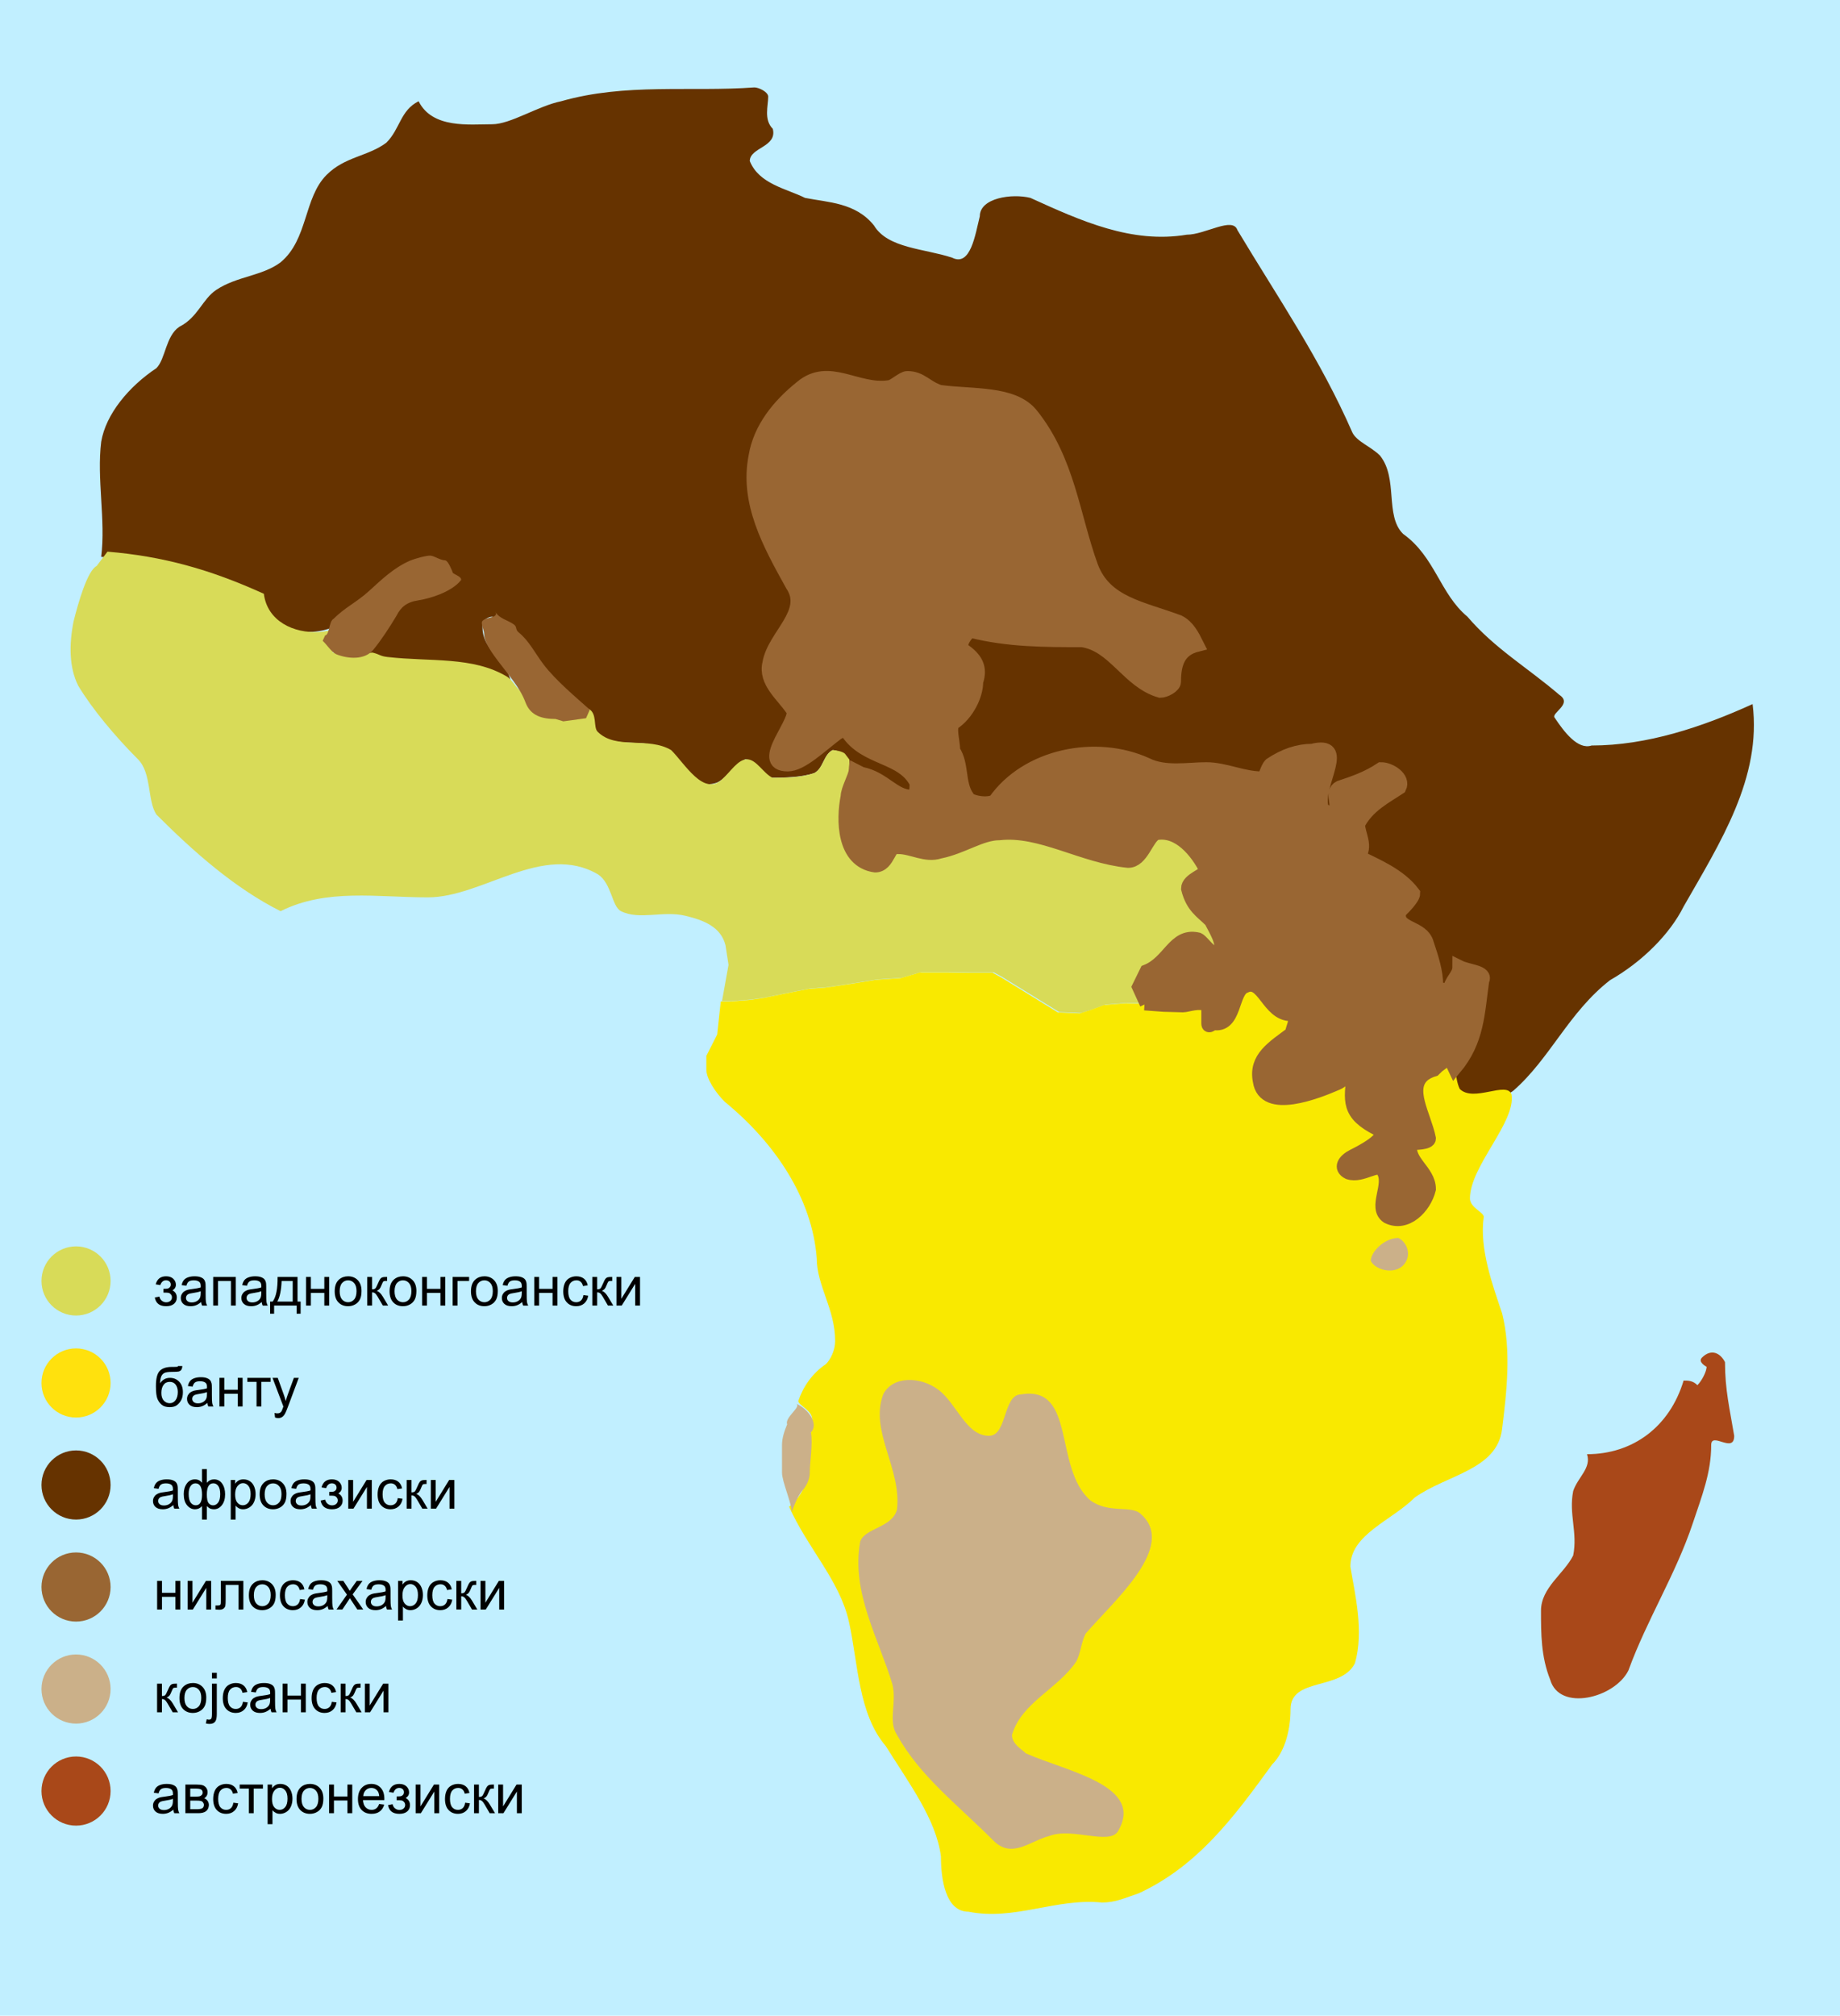 <?xml version="1.0" encoding="UTF-8" standalone="no"?>
<!-- Created with Inkscape (http://www.inkscape.org/) -->

<svg
   xmlns:dc="http://purl.org/dc/elements/1.1/"
   xmlns:cc="http://creativecommons.org/ns#"
   xmlns:rdf="http://www.w3.org/1999/02/22-rdf-syntax-ns#"
   xmlns:svg="http://www.w3.org/2000/svg"
   xmlns="http://www.w3.org/2000/svg"
   xmlns:sodipodi="http://sodipodi.sourceforge.net/DTD/sodipodi-0.dtd"
   xmlns:inkscape="http://www.inkscape.org/namespaces/inkscape"
   version="1.0"
   width="400"
   height="438"
   viewBox="0 0 400 438"
   id="svg2"
   xml:space="preserve"
   inkscape:version="0.48.1 "
   sodipodi:docname="Niger-Congo_mk.svg"><sodipodi:namedview
   pagecolor="#ffffff"
   bordercolor="#666666"
   borderopacity="1"
   objecttolerance="10"
   gridtolerance="10"
   guidetolerance="10"
   inkscape:pageopacity="0"
   inkscape:pageshadow="2"
   inkscape:window-width="1440"
   inkscape:window-height="848"
   id="namedview48"
   showgrid="false"
   inkscape:zoom="1.1917808"
   inkscape:cx="200"
   inkscape:cy="219"
   inkscape:window-x="-8"
   inkscape:window-y="-8"
   inkscape:window-maximized="1"
   inkscape:current-layer="svg2" /><defs
   id="defs172">
</defs>
		<g
   id="cache">
					<path
   style="fill:#c1efff"
   d="m 167.092,51.099 217.489,0 0,362.982 -217.489,0 z"
   id="rect11" /> 
					<path
   style="fill:#c1efff"
   d="m 9.6,10.601 308.985,0 0,272.987 -308.985,0 z"
   id="rect13" /> 
					<path
   style="fill:#c1efff"
   d="m 146.093,388.582 160.492,0 0,40.498 -160.492,0 z"
   id="rect15" /> 
					<path
   style="fill:#c1efff"
   d="m 366.582,142.595 26.999,0 0,70.496 -26.999,0 z"
   id="rect17" /> 
					<path
   style="fill:#c1efff"
   d="m 12.667,268.667 132.667,0 0,151.333 -132.667,0 z"
   id="rect19" /> 
					<path
   style="fill:#c1efff"
   d="m 0,0 400,0 0,438 -400,0 z"
   id="rect21" /> 
				</g><path
   style="fill:#996633"
   d="m 24.042,344.861 c 0,4.149 -3.364,7.513 -7.513,7.513 -4.149,0 -7.513,-3.364 -7.513,-7.513 0,-4.149 3.364,-7.513 7.513,-7.513 4.149,0 7.513,3.364 7.513,7.513 z"
   id="circle26" /><path
   style="fill:#663300"
   d="m 24.042,322.692 c 0,4.149 -3.364,7.513 -7.513,7.513 -4.149,0 -7.513,-3.364 -7.513,-7.513 0,-4.149 3.364,-7.513 7.513,-7.513 4.149,0 7.513,3.364 7.513,7.513 z"
   id="circle28" /><path
   style="fill:#d8db58"
   d="m 24.042,278.354 c 0,4.149 -3.364,7.513 -7.513,7.513 -4.149,0 -7.513,-3.364 -7.513,-7.513 0,-4.149 3.364,-7.513 7.513,-7.513 4.149,0 7.513,3.364 7.513,7.513 z"
   id="circle30" /><path
   style="fill:#ffe10d"
   d="m 24.042,300.523 c 0,4.149 -3.364,7.513 -7.513,7.513 -4.149,0 -7.513,-3.364 -7.513,-7.513 0,-4.149 3.364,-7.513 7.513,-7.513 4.149,0 7.513,3.364 7.513,7.513 z"
   id="circle32" /><path
   style="fill:#a94819"
   d="m 24.042,389.2 c 0,4.149 -3.364,7.513 -7.513,7.513 -4.149,0 -7.513,-3.364 -7.513,-7.513 0,-4.149 3.364,-7.513 7.513,-7.513 4.149,0 7.513,3.364 7.513,7.513 z"
   id="circle34" /><path
   style="fill:#cbb089"
   d="m 24.042,367.031 c 0,4.149 -3.364,7.513 -7.513,7.513 -4.149,0 -7.513,-3.364 -7.513,-7.513 0,-4.149 3.364,-7.513 7.513,-7.513 4.149,0 7.513,3.364 7.513,7.513 z"
   id="circle36" /><g
   id="africa">
					<path
   d="M 171.852,326.975 C 171.852,324.975 170,322 170,320 C 170,318 170,316 170,314 C 170,312.5 170.5,311 171.125,309.5 C 170.5,308 174,304.563 173,305 L 173.639,304.563 C 174.639,301.563 176.639,298.563 179.639,296.563 C 180.639,295.563 181.639,293.563 181.639,291.563 C 181.639,284.563 177.639,279.563 177.639,273.563 C 176.639,260.563 168.639,248.563 157.639,239.563 C 155.639,237.563 153.639,234.563 153.639,232.563 L 153.639,229.591 L 155.995,224.948 L 156.773,217.763 L 156.835,217.447 L 158.251,209.572 L 157.593,205.312 C 156.593,201.312 152.876,199.871 148.876,198.906 C 144.015,197.734 138.876,199.906 134.876,197.906 C 132.876,196.906 132.876,191.906 129.876,189.906 C 117.876,182.906 104.876,194.906 92.876,194.906 C 81.876,194.906 70.876,192.906 60.876,197.906 C 50.876,192.906 41.876,184.906 33.876,176.906 C 31.876,173.906 32.876,167.906 29.876,164.906 C 24.876,159.906 19.876,153.906 16.876,148.906 C 14.876,144.906 14.876,139.906 15.876,134.906 C 16.876,130.906 18.876,123.906 20.876,122.906 L 22,122 C 23,114 21,105 22,97 C 23,91 28,85 34,81 C 36,79 36,74 39,72 C 43,70 44,66 47,64 C 51.481,61.013 57,61 61,58 C 67,53 66,44 71,39 C 75,35 80,35 84,32 C 87,29 87,25 91,23 C 94,29 102,28 107,28 C 111,28 117,24 122,23 C 136,19 150,21 164,20 C 165,20 167,21 167,22 C 167,24 166,27 168,29 C 169,33 163,33 163,36 C 165,41 171,42 175,44 C 180,45 186,45 190,50 C 193,55 201,55 207,57 C 211,59 212,52 213,48 C 213,44 220,43 224,44 C 235,49 246,54 258,52 C 262,52 268,48 269,51 C 278,66 287,79 294,95 C 295,97 298,98 300,100 C 304,105 301,113 305,117 C 312,122 313,130 319,135 C 325,142 332,146 339,152 C 342,154 337,156 338,157 C 340,160 343,164 346,163 C 358,163 370,159 381,154 C 383,170 374,184 366,198 C 363,204 357,210 350,214 C 341,221 337,231 329,238 L 328.724,239.345 C 328.255,245.363 319.639,254.077 319.639,260.564 C 319.639,262.564 322.639,263.564 322.639,264.564 C 321.639,271.564 324.639,279.564 326.639,285.564 C 328.639,293.564 327.639,302.564 326.639,310.564 C 325.639,319.564 314.639,320.564 307.639,325.564 C 302.639,330.564 293.639,333.564 293.639,340.564 C 294.639,346.564 296.639,354.564 294.639,361.564 C 291.639,367.564 280.639,364.564 280.639,371.564 C 280.639,375.564 279.639,380.564 276.639,383.564 C 268.639,394.564 260.639,405.564 247.639,411.564 C 244.639,412.564 242.639,413.564 239.639,413.564 C 229.639,412.564 220.639,417.564 210.639,415.564 C 205.639,415.564 204.639,408.564 204.639,403.564 C 203.639,395.564 197.639,387.564 192.639,379.564 C 186.639,372.564 186.639,361.564 184.639,352.564 C 182.639,343.564 175.866,336.366 171.866,327.366 L 171.852,326.975 z "
   style="fill:none"
   id="path143" />
				</g><g
   id="Austronésien">
					<path
   d="M 368,331 C 364.299,342.104 358,352 354,363 C 351,369 339,372 337,365 C 335,360 335,355 335,350 C 335,345 340,342 342,338 C 343,333 341,329 342,324 C 343,321 346,319 345,316 C 355,316 363,310 366,300 C 367,300 368,300 369,301 C 370,300 371,298 371,297 C 371,297 369,296 370,295 C 372,293 374,294 375,296 C 375,302 376,306 377,312 C 377,316 372,311 372,314 C 372,320 370,325 368,331 z "
   style="fill:#a94819"
   id="path146" />
				</g><g
   id="afroasiatique">
					<path
   d="M 22,121 C 23,113 21,104 22,96 C 23,90 28,84 34,80 C 36,78 36,73 39,71 C 43,69 44,65 47,63 C 51.481,60.013 57,60 61,57 C 67,52 66,43 71,38 C 75,34 80,34 84,31 C 87,28 87,24 91,22 C 94,28 102,27 107,27 C 111,27 117,23 122,22 C 136,18 150,20 164,19 C 165,19 167,20 167,21 C 167,23 166,26 168,28 C 169,32 163,32 163,35 C 165,40 171,41 175,43 C 180,44 186,44 190,49 C 193,54 201,54 207,56 C 211,58 212,51 213,47 C 213,43 220,42 224,43 C 235,48 246,53 258,51 C 262,51 268,47 269,50 C 278,65 287,78 294,94 C 295,96 298,97 300,99 C 304,104 301,112 305,116 C 312,121 313,129 319,134 C 325,141 332,145 339,151 C 342,153 337,155 338,156 C 340,159 343,163 346,162 C 358,162 370,158 381,153 C 383,169 374,183 366,197 C 363,203 357,209 350,213 C 341,220 337,230 329,237 C 325,240 319,238 315,236 C 315,235 315,233 315,232 C 320,226 320,220 321,213 C 322,211 318,211 316,210 C 316,212 314,213 314,215 C 313,215 311,215 311,214 C 311,211 310,208 309,205 C 308,201 302,202 303,198 C 304,197 306,195 306,194 C 303,190 298,188 294,186 C 296,184 294,181 294,179 C 296,175 300,173 303,171 C 304,169 301,167 299,167 C 296,169 293,170 290,171 C 288,172 290,175 289,176 C 288,177 286,176 286,175 C 285,170 292,161 284,163 C 281,163 278,164 275,166 C 274,167 274,169 273,169 C 269,169 265,167 261,167 C 257,167 252,168 248,166 C 237,161 222,164 215,174 C 213,175 209,174 209,173 C 207,170 208,166 206,163 C 206,161 205,158 206,157 C 209,155 211,151 211,148 C 212,145 211,143 208,141 C 207,140 209,137 210,137 C 218,139 226,139 234,139 C 241,140 244,148 251,150 C 252,150 254,149 254,148 C 254,144 255,141 259,140 C 258,138 257,136 255,135 C 247,132 239,131 236,123 C 232,112 231,100 223,90 C 219,85 210,86 203,85 C 200,84 199,82 196,82 C 195,82 193,84 192,84 C 185,85 179,79 173,84 C 168,88 164,93 163,99 C 161,109 166,118 171,127 C 175,133 167,138 166,144 C 165,148 169,151 171,154 C 173,156 163,166 170,166 C 173,166 177,162 181,159 C 182,159 183,156 182,154 C 184,155 182,157 183,159 C 187,165 195,164 198,170 C 198,171 198,173 197,173 C 193,173 191,169 186,168 C 184.5,168 184.125,165.188 182.766,163.781 C 182.312,163.312 181.75,163 181,163 C 179,164 179,167 177,168 C 174,169 170,169 167,169 C 165,168 164,165 162,165 C 160,166 158,169 156,170 C 151,172 148,166 145,163 C 140,160 133,163 129,159 C 128,158 129,155 127,154 C 118,151 116,138 107,134 C 106,134 105,135 105,135 C 104,141 110,143 111,148 C 101,142 89,146 78,141 C 81,139 81,134 84,132 C 89,130 95,130 98,125 C 88,119 80,132 73,136 C 72.291,136.354 71.526,136.639 70.727,136.852 C 69.835,137.09 68.901,137.239 67.953,137.297 C 62.562,137.625 56.75,135 56,129 C 45,124 34,122 22,121 z "
   style="fill:#630"
   id="path149" />
				</g><g
   id="nigercongoA">
					<path
   d="M 23.36,119.875 L 21,123 C 19,124 17,131 16,135 C 15,140 15,145 17,149 C 20,154 25,160 30,165 C 33,168 32,174 34,177 C 42,185 51,193 61,198 C 71,193 82,195 93,195 C 105,195 118,183 130,190 C 133,192 133,197 135,198 C 139,200 144.139,197.828 149,199 C 153,199.965 156.716,201.406 157.716,205.406 L 158.375,209.666 L 156.958,217.541 L 158.875,217.541 L 163.25,217.208 L 166.375,216.75 L 170.625,215.875 L 176.167,214.792 L 179.625,214.542 L 185.5,213.667 L 187.083,213.417 L 190.708,212.834 L 196.083,212.459 L 200.333,211.209 L 206.416,211.209 L 210.833,211.292 L 216.041,211.292 L 217.875,212.292 L 230.25,219.917 L 235.042,220.125 L 237.75,219.25 L 240.333,218.292 L 245.125,217.917 L 249,218 L 247.345,214.375 L 249,211 C 254,209 255,203 260,204 C 261,204 263,208 265,207 C 266,205 264,202 263,200 C 261,198 259,197 258,193 C 258,191 262,190 262,189 C 260,185 256,180 251,181 C 249,182 248,187 245,187 C 235,186 226,180 217,181 C 213,181 209,184 204,185 C 201,186 198,184 195,184 C 193,183 193,188 190,188 C 183,187 183,178 184,173 C 184,171.521 184.486,170.041 184.62,168.681 L 184.64,165.046 L 183.684,163.787 C 183.23,163.318 181.75,163 181,163 C 179,164 179,167 177,168 C 174,169 170.918,169.006 167.918,169.006 C 165.918,168.006 164.417,165.006 162.417,165.006 C 160.417,165.006 158.918,167.582 156.918,169.412 C 152.945,173.048 148.918,166.006 145.918,163.006 C 140.918,160.006 133.918,163.006 129.918,159.006 C 128.918,158.006 129.918,155.006 127.918,154.006 L 127,156 C 121,156 117.949,154 112.949,150 C 112.088,149.234 111.192,147.628 110.261,147.066 C 102.845,142.582 93.567,143.838 84.273,142.77 C 82.551,142.572 82.689,142.231 80.992,141.807 C 79.992,141.807 75.198,142.941 73.198,141.941 C 72.346,141.515 72.342,142.226 72.346,141.515 C 72.352,140.556 71.425,140.149 71.999,139 L 72.086,136.883 C 71.194,137.121 70.26,137.27 69.312,137.328 C 63.921,137.656 58.109,135.031 57.359,129.031 C 45.548,123.661 35.277,120.868 23.36,119.875 z "
   style="fill:#d8db58"
   id="path152" />
				</g><g
   id="nigercongoB">
					<path
   d="M 248.729,218.079 L 244.854,217.996 L 240.062,218.371 L 237.479,219.329 L 234.771,220.204 L 229.979,219.996 L 217.604,212.371 L 215.77,211.371 L 210.562,211.371 L 206.145,211.288 L 200.062,211.288 L 195.812,212.538 L 190.437,212.913 L 186.812,213.496 L 185.229,213.746 L 179.354,214.62 L 175.896,214.87 L 170.354,215.954 L 166.104,216.829 L 162.979,217.288 L 158.604,217.62 L 156.687,217.62 L 155.909,224.804 L 153.553,229.447 L 153.553,232.419 C 153.553,234.419 155.553,237.419 157.553,239.419 C 168.553,248.419 176.553,260.419 177.553,273.419 C 177.553,279.419 181.553,284.419 181.553,291.419 C 181.553,293.419 180.553,295.419 179.553,296.419 C 176.553,298.419 174.553,301.419 173.553,304.419 C 173.553,305.419 176.553,306.419 176.553,308.419 C 175.553,315.419 177.553,322.419 171.553,327.419 C 175.553,336.419 182.553,343.419 184.553,352.419 C 186.553,361.419 186.553,372.419 192.553,379.419 C 197.553,387.419 203.553,395.419 204.553,403.419 C 204.553,408.419 205.553,415.419 210.553,415.419 C 220.553,417.419 229.553,412.419 239.553,413.419 C 242.553,413.419 244.553,412.419 247.553,411.419 C 260.553,405.419 268.553,394.419 276.553,383.419 C 279.553,380.419 280.553,375.419 280.553,371.419 C 280.553,364.419 291.553,367.419 294.553,361.419 C 296.553,354.419 294.553,346.419 293.553,340.419 C 293.553,333.419 302.553,330.419 307.553,325.419 C 314.553,320.419 325.553,319.419 326.553,310.419 C 327.553,302.419 328.553,293.419 326.553,285.419 C 324.553,279.419 321.553,271.419 322.553,264.419 C 322.553,263.419 319.553,262.419 319.553,260.419 C 319.553,253.419 329.587,243.823 328.587,237.823 C 327.587,234.823 320.34,239.632 317.34,236.632 C 316.164,234.28 316.637,230.361 315.197,229.942 C 314.187,229.648 311.613,232.183 309.552,233.42 C 305.552,236.42 309.552,242.42 310.552,247.42 C 310.552,248.42 307.552,248.42 306.552,248.42 C 305.552,252.42 310.552,254.42 310.552,258.42 C 309.552,262.42 305.552,266.42 301.552,264.42 C 298.552,262.42 302.552,257.42 300.552,254.42 C 299.552,252.42 296.059,255.815 293.059,254.815 C 291.059,253.815 292.122,252.203 294.122,251.203 C 294.934,250.798 302.709,247.028 299.482,245.403 C 292.831,242.054 293.441,239.311 294.232,233.102 C 292.232,233.102 292.602,234.53 290.551,235.42 C 286.33,237.252 274.747,241.919 273.747,234.919 C 272.747,229.919 276.731,227.602 280.731,224.602 C 280.731,223.602 282.55,220.42 280.55,220.42 C 275.55,220.42 274.55,212.336 270.55,214.336 C 267.55,215.336 268.55,223.336 263.55,222.336 C 263.55,222.336 262.55,223.42 262.55,222.42 C 262.55,221.42 262.55,219.42 262.55,218.42 C 260.55,217.42 258.079,218.502 257.079,218.502 L 252.868,218.389 L 248.729,218.079"
   style="fill:#f9e900"
   id="path155" />
				</g><g
   style="fill:#cbb089;fill-opacity:1"
   id="Khoi_San">
					<path
   d="M 204,302 C 208,305 210,312 215,312 C 219,312 218,303 222,303 C 234,301 229,319 237,326 C 241,329 246,327 248,329 C 256,336 242,348 236,355 C 235,357 235,359 234,361 C 230,367 222,370 220,377 C 220,379 222,380 223,381 C 232,385 249,388 243,398 C 241,401 233,397 228,399 C 224,400 220,404 216,400 C 208,392 200,386 195,377 C 193,374 195,370 194,366 C 191,356 185,346 187,335 C 188,332 194,332 195,328 C 196,319 189,311 192,303 C 194,299 200,299 204,302 z "
   style="fill:#cbb089;fill-opacity:1"
   id="path158" />
					<path
   d="M 170,314 C 170,312.5 170.5,311 171.125,309.5 C 170.5,308 174.479,305.558 173,305 C 175.542,305.958 178.121,309.416 176.288,311.25 C 176.746,313.75 176.035,317.618 176.035,320.118 C 176.035,321.236 175.471,322.721 174.471,323.846 C 173.471,324.971 172.616,327.117 172.116,328.617 C 172.116,326.617 170.001,322.001 170.001,320.001 C 170.001,318.001 170,316 170,314 z "
   style="fill:#cbb089;fill-opacity:1"
   id="path160" />
					<path
   d="M 305,275 C 303,277 299,276 298,274 C 298,272 301,269 304,269 C 306,270 307,273 305,275 z "
   style="fill:#cbb089;fill-opacity:1"
   id="path162" />
				</g><g
   id="Nilo_saharien">
					<path
   d="M 127.399,156.072 L 122.463,156.75 L 120.775,156.24 C 117.916,156.222 115.334,155.604 114.224,152.604 C 113.022,149.355 110.524,146.655 108.327,143.718 C 107.27,142.304 105.225,139.641 105.25,137.75 C 105.259,137.042 104.489,135.519 104.833,135 C 105.48,134.023 108.51,134.366 107.7,132.967 C 108.563,134.459 110.379,134.73 111.707,135.69 C 112.468,136.24 111.961,136.789 112.771,137.437 C 114.993,139.215 116.39,142.057 118.167,144.391 C 120.816,147.871 125.333,151.637 128.219,154.22 L 127.399,156.072 z "
   style="fill:#963"
   id="path165" />
					<path
   d="M 70.858,138.288 C 71.913,137.961 71.742,135.128 72.667,134.666 C 75.167,132.166 77.629,131.121 80.379,128.621 C 83.129,126.121 85.796,123.538 89.296,122.038 C 90.215,121.644 92.867,120.902 93.638,121 C 94.408,121.099 95.699,122 96.699,122 C 97.199,122 98.088,124.19 98.213,124.565 C 98.338,124.94 100,125.44 100,125.94 C 98,128.44 93.353,129.844 90.853,130.219 C 88.353,130.594 86.963,131.704 85.963,133.704 C 84.463,136.204 82.692,138.933 80.942,141.058 C 79.192,143.183 75.699,142.94 73.199,141.94 C 72.199,141.44 71.449,140.19 70.449,139.19 L 70.858,138.288 z "
   style="fill:#963;stroke:#963;stroke-width:0.5"
   id="path167" />
					<path
   d="M 316.238,232.131 C 321.238,226.131 321.238,220.131 322.238,213.131 C 323.238,211.131 319.238,211.131 317.238,210.131 C 317.238,212.131 315.238,213.131 315.238,215.131 C 314.238,215.131 312.238,215.131 312.238,214.131 C 312.238,211.131 311.238,208.131 310.238,205.131 C 309.238,201.131 303.238,202.131 304.238,198.131 C 305.238,197.131 307.238,195.131 307.238,194.131 C 304.238,190.131 299.238,188.131 295.238,186.131 C 297.238,184.131 295.238,181.131 295.238,179.131 C 297.238,175.131 301.238,173.131 304.238,171.131 C 305.238,169.131 302.238,167.131 300.238,167.131 C 297.238,169.131 294.238,170.131 291.238,171.131 C 289.238,172.131 291.238,175.131 290.238,176.131 C 289.238,177.131 287.238,176.131 287.238,175.131 C 286.238,170.131 293.238,161.131 285.238,163.131 C 282.238,163.131 279.238,164.131 276.238,166.131 C 275.238,167.131 275.238,169.131 274.238,169.131 C 270.238,169.131 266.238,167.131 262.238,167.131 C 258.238,167.131 253.238,168.131 249.238,166.131 C 238.238,161.131 223.238,164.131 216.238,174.131 C 214.238,175.131 210.238,174.131 210.238,173.131 C 208.238,170.131 209.238,166.131 207.238,163.131 C 207.238,161.131 206.238,158.131 207.238,157.131 C 210.238,155.131 212.238,151.131 212.238,148.131 C 213.238,145.131 212.238,143.131 209.238,141.131 C 208.238,140.131 210.238,137.131 211.238,137.131 C 219.238,139.131 227.238,139.131 235.238,139.131 C 242.238,140.131 245.238,148.131 252.238,150.131 C 253.238,150.131 255.238,149.131 255.238,148.131 C 255.238,144.131 256.238,141.131 260.238,140.131 C 259.238,138.131 258.238,136.131 256.238,135.131 C 248.238,132.131 240.238,131.131 237.238,123.131 C 233.238,112.131 232.238,100.131 224.238,90.131 C 220.238,85.131 211.238,86.131 204.238,85.131 C 201.238,84.131 200.238,82.131 197.238,82.131 C 196.238,82.131 194.238,84.131 193.238,84.131 C 186.238,85.131 180.238,79.131 174.238,84.131 C 169.238,88.131 165.238,93.131 164.238,99.131 C 162.238,109.131 167.238,118.131 172.238,127.131 C 176.238,133.131 168.238,138.131 167.238,144.131 C 166.238,148.131 170.238,151.131 172.238,154.131 C 174.238,156.131 164.238,166.131 171.238,166.131 C 174.238,166.131 178.238,162.131 182.238,159.131 C 183.238,159.131 184.238,156.131 183.238,154.131 C 185.238,155.131 183.238,157.131 184.238,159.131 C 188.238,165.131 196.238,164.131 199.238,170.131 C 199.238,171.131 199.238,173.131 198.238,173.131 C 194.238,173.131 192.238,169.131 187.238,168.131 L 186,167.5 C 185.867,168.86 184.25,171.604 184.25,173.084 C 183.25,178.084 183.25,187.084 190.25,188.084 C 193.25,188.084 193.25,183.084 195.25,184.084 C 198.25,184.084 201.25,186.084 204.25,185.084 C 209.25,184.084 213.25,181.084 217.25,181.084 C 226.25,180.084 235.25,186.084 245.25,187.084 C 248.25,187.084 249.25,182.084 251.25,181.084 C 256.25,180.084 260.25,185.084 262.25,189.084 C 262.25,190.084 258.25,191.084 258.25,193.084 C 259.25,197.084 261.25,198.084 263.25,200.084 C 264.25,202.084 266.25,205.084 265.25,207.084 C 263.25,208.084 261.25,204.084 260.25,204.084 C 255.25,203.084 254.25,209.084 249.25,211.084 L 247.595,214.459 L 249.25,218.084 L 248.829,218.059 L 252.972,218.367 L 257.183,218.48 C 258.183,218.48 260.654,217.398 262.654,218.398 C 262.654,219.398 262.654,221.398 262.654,222.398 C 262.654,223.398 263.654,222.314 263.654,222.314 C 268.654,223.314 267.654,215.314 270.654,214.314 C 274.654,212.314 275.654,220.398 280.654,220.398 C 282.654,220.398 280.835,223.58 280.835,224.58 C 276.835,227.58 272.851,229.897 273.851,234.897 C 274.851,241.897 286.434,237.23 290.655,235.398 C 292.706,234.507 292.336,233.08 294.336,233.08 C 293.545,239.289 292.935,242.032 299.586,245.381 C 302.813,247.006 295.037,250.776 294.226,251.181 C 292.226,252.181 291.163,253.793 293.163,254.793 C 296.163,255.793 299.656,252.398 300.656,254.398 C 302.656,257.398 298.656,262.398 301.656,264.398 C 305.656,266.398 309.656,262.398 310.656,258.398 C 310.656,254.398 305.656,252.398 306.656,248.398 C 307.656,248.398 310.656,248.398 310.656,247.398 C 309.656,242.398 305.656,236.398 309.656,233.398 L 310.313,232.994 L 311.13,232.622 L 311.737,232.434 L 312.533,231.656 L 313.752,230.75 L 315.2,229.94 L 316.238,232.131 z "
   style="fill:#963;stroke:#963;stroke-width:3"
   id="path169" />
				</g>
	<g
   style="font-size:12px;font-family:DejaVu Sans"
   id="text2340"><path
     d="m 35.529,280.892 0,-0.826 c 0.445,-0.004 0.749,-0.021 0.911,-0.053 0.162,-0.031 0.315,-0.125 0.46,-0.281 0.145,-0.156 0.217,-0.352 0.217,-0.586 -4e-6,-0.285 -0.095,-0.513 -0.284,-0.683 -0.189,-0.17 -0.435,-0.255 -0.735,-0.255 -0.594,0 -1.01,0.35 -1.248,1.049 l -1.002,-0.164 c 0.312,-1.168 1.066,-1.752 2.262,-1.752 0.664,0 1.185,0.182 1.562,0.545 0.377,0.363 0.565,0.797 0.565,1.301 -5e-6,0.508 -0.246,0.912 -0.738,1.213 0.312,0.168 0.547,0.382 0.703,0.642 0.156,0.26 0.234,0.567 0.234,0.923 -5e-6,0.559 -0.203,1.012 -0.609,1.359 -0.406,0.348 -0.975,0.521 -1.705,0.521 -1.418,0 -2.24,-0.631 -2.467,-1.893 l 0.99,-0.211 c 0.09,0.398 0.272,0.707 0.548,0.926 0.275,0.219 0.591,0.328 0.946,0.328 0.355,10e-6 0.651,-0.101 0.888,-0.302 0.236,-0.201 0.354,-0.458 0.354,-0.771 -4e-6,-0.242 -0.074,-0.453 -0.223,-0.633 -0.148,-0.18 -0.307,-0.292 -0.475,-0.337 -0.168,-0.045 -0.473,-0.067 -0.914,-0.067 -0.035,0 -0.115,0.002 -0.24,0.006 z"
     style=""
     id="path3040" /><path
     d="m 43.721,282.937 c -0.391,0.332 -0.767,0.566 -1.128,0.703 -0.361,0.137 -0.749,0.205 -1.163,0.205 -0.684,0 -1.209,-0.167 -1.576,-0.501 -0.367,-0.334 -0.551,-0.761 -0.551,-1.28 -10e-7,-0.305 0.069,-0.583 0.208,-0.835 0.139,-0.252 0.32,-0.454 0.545,-0.606 0.225,-0.152 0.478,-0.268 0.759,-0.346 0.207,-0.055 0.52,-0.107 0.938,-0.158 0.852,-0.102 1.479,-0.223 1.881,-0.363 0.004,-0.145 0.006,-0.236 0.006,-0.275 -5e-6,-0.43 -0.1,-0.732 -0.299,-0.908 -0.27,-0.238 -0.67,-0.357 -1.201,-0.357 -0.496,10e-6 -0.862,0.087 -1.099,0.261 -0.236,0.174 -0.411,0.481 -0.524,0.923 l -1.031,-0.141 c 0.094,-0.441 0.248,-0.798 0.463,-1.069 0.215,-0.271 0.525,-0.48 0.932,-0.627 0.406,-0.146 0.877,-0.22 1.412,-0.22 0.531,0 0.963,0.062 1.295,0.188 0.332,0.125 0.576,0.282 0.732,0.472 0.156,0.189 0.266,0.429 0.328,0.718 0.035,0.18 0.053,0.504 0.053,0.973 l 0,1.406 c -6e-6,0.98 0.022,1.601 0.067,1.86 0.045,0.26 0.134,0.509 0.267,0.747 l -1.102,0 c -0.109,-0.219 -0.18,-0.475 -0.211,-0.768 z m -0.088,-2.355 c -0.383,0.156 -0.957,0.289 -1.723,0.398 -0.434,0.062 -0.74,0.133 -0.92,0.211 -0.18,0.078 -0.318,0.192 -0.416,0.343 -0.098,0.15 -0.146,0.317 -0.146,0.501 -2e-6,0.281 0.106,0.516 0.319,0.703 0.213,0.188 0.524,0.281 0.935,0.281 0.406,0 0.768,-0.089 1.084,-0.267 0.316,-0.178 0.549,-0.421 0.697,-0.729 0.113,-0.238 0.17,-0.59 0.17,-1.055 z"
     style=""
     id="path3042" /><path
     d="m 46.346,277.482 4.91,0 0,6.223 -1.055,0 0,-5.35 -2.801,0 0,5.35 -1.055,0 z"
     style=""
     id="path3044" /><path
     d="m 56.892,282.937 c -0.391,0.332 -0.767,0.566 -1.128,0.703 -0.361,0.137 -0.749,0.205 -1.163,0.205 -0.684,0 -1.209,-0.167 -1.576,-0.501 -0.367,-0.334 -0.551,-0.761 -0.551,-1.28 -10e-7,-0.305 0.069,-0.583 0.208,-0.835 0.139,-0.252 0.32,-0.454 0.545,-0.606 0.225,-0.152 0.478,-0.268 0.759,-0.346 0.207,-0.055 0.52,-0.107 0.938,-0.158 0.852,-0.102 1.479,-0.223 1.881,-0.363 0.004,-0.145 0.006,-0.236 0.006,-0.275 -5e-6,-0.43 -0.1,-0.732 -0.299,-0.908 -0.27,-0.238 -0.67,-0.357 -1.201,-0.357 -0.496,10e-6 -0.862,0.087 -1.099,0.261 -0.236,0.174 -0.411,0.481 -0.524,0.923 l -1.031,-0.141 c 0.094,-0.441 0.248,-0.798 0.463,-1.069 0.215,-0.271 0.525,-0.48 0.932,-0.627 0.406,-0.146 0.877,-0.22 1.412,-0.22 0.531,0 0.963,0.062 1.295,0.188 0.332,0.125 0.576,0.282 0.732,0.472 0.156,0.189 0.266,0.429 0.328,0.718 0.035,0.18 0.053,0.504 0.053,0.973 l 0,1.406 c -6e-6,0.98 0.022,1.601 0.067,1.86 0.045,0.26 0.134,0.509 0.267,0.747 l -1.102,0 c -0.109,-0.219 -0.18,-0.475 -0.211,-0.768 z m -0.088,-2.355 c -0.383,0.156 -0.957,0.289 -1.723,0.398 -0.434,0.062 -0.74,0.133 -0.92,0.211 -0.18,0.078 -0.318,0.192 -0.416,0.343 -0.098,0.15 -0.146,0.317 -0.146,0.501 -2e-6,0.281 0.106,0.516 0.319,0.703 0.213,0.188 0.524,0.281 0.935,0.281 0.406,0 0.768,-0.089 1.084,-0.267 0.316,-0.178 0.549,-0.421 0.697,-0.729 0.113,-0.238 0.17,-0.59 0.17,-1.055 z"
     style=""
     id="path3046" /><path
     d="m 60.344,277.482 4.336,0 0,5.355 0.674,0 0,2.631 -0.867,0 0,-1.764 -4.898,0 0,1.764 -0.867,0 0,-2.631 0.557,0 c 0.742,-1.008 1.098,-2.793 1.066,-5.355 z m 0.879,0.873 c -0.078,2.02 -0.391,3.514 -0.938,4.482 l 3.346,0 0,-4.482 z"
     style=""
     id="path3048" /><path
     d="m 66.525,277.482 1.055,0 0,2.59 2.924,0 0,-2.59 1.055,0 0,6.223 -1.055,0 0,-2.76 -2.924,0 0,2.76 -1.055,0 z"
     style=""
     id="path3050" /><path
     d="m 72.76,280.593 c -1e-6,-1.152 0.32,-2.006 0.961,-2.561 0.535,-0.461 1.187,-0.691 1.957,-0.691 0.855,0 1.555,0.28 2.098,0.841 0.543,0.561 0.814,1.335 0.814,2.323 -6e-6,0.801 -0.12,1.431 -0.36,1.89 -0.24,0.459 -0.59,0.815 -1.049,1.069 -0.459,0.254 -0.96,0.381 -1.503,0.381 -0.871,0 -1.575,-0.279 -2.112,-0.838 -0.537,-0.559 -0.806,-1.363 -0.806,-2.414 z m 1.084,0 c -1e-6,0.797 0.174,1.394 0.521,1.79 0.348,0.396 0.785,0.595 1.312,0.595 0.523,0 0.959,-0.199 1.307,-0.598 0.348,-0.398 0.521,-1.006 0.521,-1.822 -6e-6,-0.77 -0.175,-1.353 -0.524,-1.749 -0.35,-0.396 -0.784,-0.595 -1.304,-0.595 -0.527,10e-6 -0.965,0.197 -1.312,0.592 -0.348,0.395 -0.521,0.99 -0.521,1.787 z"
     style=""
     id="path3052" /><path
     d="m 79.826,277.482 1.055,0 0,2.689 c 0.336,0 0.571,-0.065 0.706,-0.193 0.135,-0.129 0.333,-0.504 0.595,-1.125 0.207,-0.492 0.375,-0.816 0.504,-0.973 0.129,-0.156 0.277,-0.262 0.445,-0.316 0.168,-0.055 0.437,-0.082 0.809,-0.082 l 0.211,0 0,0.873 -0.293,-0.006 c -0.277,10e-6 -0.455,0.041 -0.533,0.123 -0.082,0.086 -0.207,0.342 -0.375,0.768 -0.16,0.406 -0.307,0.688 -0.439,0.844 -0.133,0.156 -0.338,0.299 -0.615,0.428 0.453,0.121 0.898,0.543 1.336,1.266 l 1.154,1.928 -1.16,0 -1.125,-1.928 c -0.23,-0.387 -0.432,-0.642 -0.604,-0.765 -0.172,-0.123 -0.377,-0.185 -0.615,-0.185 l 0,2.877 -1.055,0 z"
     style=""
     id="path3054" /><path
     d="m 84.689,280.593 c 0,-1.152 0.32,-2.006 0.961,-2.561 0.535,-0.461 1.187,-0.691 1.957,-0.691 0.855,0 1.555,0.28 2.098,0.841 0.543,0.561 0.814,1.335 0.814,2.323 -6e-6,0.801 -0.12,1.431 -0.36,1.89 -0.24,0.459 -0.59,0.815 -1.049,1.069 -0.459,0.254 -0.96,0.381 -1.503,0.381 -0.871,0 -1.575,-0.279 -2.112,-0.838 -0.537,-0.559 -0.806,-1.363 -0.806,-2.414 z m 1.084,0 c -2e-6,0.797 0.174,1.394 0.521,1.79 0.348,0.396 0.785,0.595 1.312,0.595 0.523,0 0.959,-0.199 1.307,-0.598 0.348,-0.398 0.521,-1.006 0.521,-1.822 -5e-6,-0.77 -0.175,-1.353 -0.524,-1.749 -0.35,-0.396 -0.784,-0.595 -1.304,-0.595 -0.527,10e-6 -0.965,0.197 -1.312,0.592 -0.348,0.395 -0.521,0.99 -0.521,1.787 z"
     style=""
     id="path3056" /><path
     d="m 91.767,277.482 1.055,0 0,2.59 2.924,0 0,-2.59 1.055,0 0,6.223 -1.055,0 0,-2.76 -2.924,0 0,2.76 -1.055,0 z"
     style=""
     id="path3058" /><path
     d="m 98.4,277.482 3.58,0 0,0.873 -2.525,0 0,5.35 -1.055,0 z"
     style=""
     id="path3060" /><path
     d="m 102.385,280.593 c 0,-1.152 0.32,-2.006 0.961,-2.561 0.535,-0.461 1.188,-0.691 1.957,-0.691 0.855,0 1.555,0.28 2.098,0.841 0.543,0.561 0.814,1.335 0.814,2.323 0,0.801 -0.12,1.431 -0.36,1.89 -0.24,0.459 -0.59,0.815 -1.049,1.069 -0.459,0.254 -0.96,0.381 -1.503,0.381 -0.871,0 -1.575,-0.279 -2.112,-0.838 -0.537,-0.559 -0.806,-1.363 -0.806,-2.414 z m 1.084,0 c 0,0.797 0.174,1.394 0.521,1.79 0.348,0.396 0.785,0.595 1.312,0.595 0.523,0 0.959,-0.199 1.307,-0.598 0.348,-0.398 0.521,-1.006 0.521,-1.822 0,-0.77 -0.175,-1.353 -0.524,-1.749 -0.35,-0.396 -0.784,-0.595 -1.304,-0.595 -0.527,10e-6 -0.965,0.197 -1.312,0.592 -0.348,0.395 -0.521,0.99 -0.521,1.787 z"
     style=""
     id="path3062" /><path
     d="m 113.517,282.937 c -0.391,0.332 -0.767,0.566 -1.128,0.703 -0.361,0.137 -0.749,0.205 -1.163,0.205 -0.684,0 -1.209,-0.167 -1.576,-0.501 -0.367,-0.334 -0.551,-0.761 -0.551,-1.28 0,-0.305 0.069,-0.583 0.208,-0.835 0.139,-0.252 0.32,-0.454 0.545,-0.606 0.225,-0.152 0.478,-0.268 0.759,-0.346 0.207,-0.055 0.52,-0.107 0.938,-0.158 0.852,-0.102 1.479,-0.223 1.881,-0.363 0.004,-0.145 0.006,-0.236 0.006,-0.275 -1e-5,-0.43 -0.1,-0.732 -0.299,-0.908 -0.27,-0.238 -0.67,-0.357 -1.201,-0.357 -0.496,10e-6 -0.862,0.087 -1.099,0.261 -0.236,0.174 -0.411,0.481 -0.524,0.923 l -1.031,-0.141 c 0.094,-0.441 0.248,-0.798 0.463,-1.069 0.215,-0.271 0.525,-0.48 0.932,-0.627 0.406,-0.146 0.877,-0.22 1.412,-0.22 0.531,0 0.963,0.062 1.295,0.188 0.332,0.125 0.576,0.282 0.732,0.472 0.156,0.189 0.266,0.429 0.328,0.718 0.035,0.18 0.053,0.504 0.053,0.973 l 0,1.406 c 0,0.98 0.022,1.601 0.067,1.86 0.045,0.26 0.134,0.509 0.267,0.747 l -1.102,0 c -0.109,-0.219 -0.18,-0.475 -0.211,-0.768 z m -0.088,-2.355 c -0.383,0.156 -0.957,0.289 -1.723,0.398 -0.434,0.062 -0.74,0.133 -0.92,0.211 -0.18,0.078 -0.318,0.192 -0.416,0.343 -0.098,0.15 -0.146,0.317 -0.146,0.501 0,0.281 0.106,0.516 0.319,0.703 0.213,0.188 0.524,0.281 0.935,0.281 0.406,0 0.768,-0.089 1.084,-0.267 0.316,-0.178 0.549,-0.421 0.697,-0.729 0.113,-0.238 0.17,-0.59 0.17,-1.055 z"
     style=""
     id="path3064" /><path
     d="m 116.142,277.482 1.055,0 0,2.59 2.924,0 0,-2.59 1.055,0 0,6.223 -1.055,0 0,-2.76 -2.924,0 0,2.76 -1.055,0 z"
     style=""
     id="path3066" /><path
     d="m 126.83,281.425 1.037,0.135 c -0.113,0.715 -0.403,1.274 -0.87,1.679 -0.467,0.404 -1.04,0.606 -1.72,0.606 -0.852,0 -1.536,-0.278 -2.054,-0.835 -0.518,-0.557 -0.776,-1.354 -0.776,-2.394 0,-0.672 0.111,-1.26 0.334,-1.764 0.223,-0.504 0.562,-0.882 1.017,-1.134 0.455,-0.252 0.95,-0.378 1.485,-0.378 0.676,0 1.229,0.171 1.658,0.513 0.43,0.342 0.705,0.827 0.826,1.456 l -1.025,0.158 c -0.098,-0.418 -0.271,-0.732 -0.519,-0.943 -0.248,-0.211 -0.548,-0.316 -0.899,-0.316 -0.531,0 -0.963,0.19 -1.295,0.571 -0.332,0.381 -0.498,0.983 -0.498,1.808 0,0.836 0.16,1.443 0.48,1.822 0.32,0.379 0.738,0.568 1.254,0.568 0.414,0 0.76,-0.127 1.037,-0.381 0.277,-0.254 0.453,-0.645 0.527,-1.172 z"
     style=""
     id="path3068" /><path
     d="m 128.764,277.482 1.055,0 0,2.689 c 0.336,0 0.571,-0.065 0.706,-0.193 0.135,-0.129 0.333,-0.504 0.595,-1.125 0.207,-0.492 0.375,-0.816 0.504,-0.973 0.129,-0.156 0.277,-0.262 0.445,-0.316 0.168,-0.055 0.438,-0.082 0.809,-0.082 l 0.211,0 0,0.873 -0.293,-0.006 c -0.277,10e-6 -0.455,0.041 -0.533,0.123 -0.082,0.086 -0.207,0.342 -0.375,0.768 -0.16,0.406 -0.307,0.688 -0.439,0.844 -0.133,0.156 -0.338,0.299 -0.615,0.428 0.453,0.121 0.898,0.543 1.336,1.266 l 1.154,1.928 -1.16,0 -1.125,-1.928 c -0.23,-0.387 -0.432,-0.642 -0.604,-0.765 -0.172,-0.123 -0.377,-0.185 -0.615,-0.185 l 0,2.877 -1.055,0 z"
     style=""
     id="path3070" /><path
     d="m 134.019,277.482 1.055,0 0,4.746 2.924,-4.746 1.137,0 0,6.223 -1.055,0 0,-4.717 -2.924,4.717 -1.137,0 z"
     style=""
     id="path3072" /></g>

<g
   style="font-size:12px;font-family:DejaVu Sans"
   id="text2348"><path
     d="m 38.711,296.837 0.932,0.012 c -0.043,0.418 -0.136,0.709 -0.278,0.873 -0.143,0.164 -0.326,0.27 -0.551,0.316 -0.225,0.047 -0.665,0.07 -1.321,0.07 -0.871,10e-6 -1.465,0.084 -1.781,0.252 -0.316,0.168 -0.544,0.437 -0.683,0.806 -0.139,0.369 -0.216,0.845 -0.231,1.427 0.266,-0.395 0.576,-0.69 0.932,-0.888 0.355,-0.197 0.756,-0.296 1.201,-0.296 0.816,1e-5 1.492,0.28 2.027,0.841 0.535,0.561 0.803,1.319 0.803,2.276 -7e-6,0.727 -0.135,1.322 -0.404,1.787 -0.27,0.465 -0.589,0.824 -0.958,1.078 -0.369,0.254 -0.872,0.381 -1.509,0.381 -0.738,0 -1.313,-0.169 -1.723,-0.507 -0.41,-0.338 -0.725,-0.771 -0.943,-1.298 -0.219,-0.527 -0.328,-1.445 -0.328,-2.754 0,-1.645 0.278,-2.752 0.835,-3.322 0.557,-0.57 1.413,-0.855 2.569,-0.855 0.719,0 1.127,-0.012 1.225,-0.035 0.098,-0.023 0.16,-0.078 0.188,-0.164 z m -0.053,5.66 c -5e-6,-0.648 -0.153,-1.18 -0.46,-1.594 -0.307,-0.414 -0.739,-0.621 -1.298,-0.621 -0.582,10e-6 -1.031,0.219 -1.348,0.656 -0.316,0.438 -0.475,1.021 -0.475,1.752 -10e-7,0.723 0.175,1.275 0.524,1.658 0.35,0.383 0.78,0.574 1.292,0.574 0.523,10e-6 0.948,-0.222 1.274,-0.665 0.326,-0.443 0.489,-1.03 0.489,-1.761 z"
     style=""
     id="path3075" /><path
     d="m 45.08,304.864 c -0.391,0.332 -0.767,0.566 -1.128,0.703 -0.361,0.137 -0.749,0.205 -1.163,0.205 -0.684,0 -1.209,-0.167 -1.576,-0.501 -0.367,-0.334 -0.551,-0.761 -0.551,-1.28 -10e-7,-0.305 0.069,-0.583 0.208,-0.835 0.139,-0.252 0.32,-0.454 0.545,-0.606 0.225,-0.152 0.478,-0.268 0.759,-0.346 0.207,-0.055 0.52,-0.107 0.938,-0.158 0.852,-0.102 1.479,-0.223 1.881,-0.363 0.004,-0.145 0.006,-0.236 0.006,-0.275 -5e-6,-0.43 -0.1,-0.732 -0.299,-0.908 -0.27,-0.238 -0.67,-0.357 -1.201,-0.357 -0.496,10e-6 -0.862,0.087 -1.099,0.261 -0.236,0.174 -0.411,0.481 -0.524,0.923 l -1.031,-0.141 c 0.094,-0.441 0.248,-0.798 0.463,-1.069 0.215,-0.271 0.525,-0.48 0.932,-0.627 0.406,-0.146 0.877,-0.22 1.412,-0.22 0.531,0 0.963,0.062 1.295,0.188 0.332,0.125 0.576,0.282 0.732,0.472 0.156,0.189 0.266,0.429 0.328,0.718 0.035,0.18 0.053,0.504 0.053,0.973 l 0,1.406 c -6e-6,0.98 0.022,1.601 0.067,1.86 0.045,0.26 0.134,0.509 0.267,0.747 l -1.102,0 c -0.109,-0.219 -0.18,-0.475 -0.211,-0.768 z m -0.088,-2.355 c -0.383,0.156 -0.957,0.289 -1.723,0.398 -0.434,0.062 -0.74,0.133 -0.92,0.211 -0.18,0.078 -0.318,0.192 -0.416,0.343 -0.098,0.15 -0.146,0.317 -0.146,0.501 -2e-6,0.281 0.106,0.516 0.319,0.703 0.213,0.188 0.524,0.281 0.935,0.281 0.406,0 0.768,-0.089 1.084,-0.267 0.316,-0.178 0.549,-0.421 0.697,-0.729 0.113,-0.238 0.17,-0.59 0.17,-1.055 z"
     style=""
     id="path3077" /><path
     d="m 47.705,299.409 1.055,0 0,2.59 2.924,0 0,-2.59 1.055,0 0,6.223 -1.055,0 0,-2.76 -2.924,0 0,2.76 -1.055,0 z"
     style=""
     id="path3079" /><path
     d="m 53.764,299.409 5.057,0 0,0.873 -2.004,0 0,5.35 -1.049,0 0,-5.35 -2.004,0 z"
     style=""
     id="path3081" /><path
     d="m 59.793,308.028 -0.117,-0.99 c 0.23,0.062 0.432,0.094 0.604,0.094 0.234,0 0.422,-0.039 0.562,-0.117 0.141,-0.078 0.256,-0.188 0.346,-0.328 0.066,-0.105 0.174,-0.367 0.322,-0.785 0.02,-0.059 0.051,-0.145 0.094,-0.258 l -2.361,-6.234 1.137,0 1.295,3.604 c 0.168,0.457 0.318,0.938 0.451,1.441 0.121,-0.484 0.266,-0.957 0.434,-1.418 l 1.33,-3.627 1.055,0 -2.367,6.328 c -0.254,0.684 -0.451,1.154 -0.592,1.412 -0.188,0.348 -0.402,0.603 -0.645,0.765 -0.242,0.162 -0.531,0.243 -0.867,0.243 -0.203,0 -0.43,-0.043 -0.68,-0.129 z"
     style=""
     id="path3083" /></g>

<g
   style="font-size:12px;font-family:DejaVu Sans"
   id="text2354"><path
     d="m 37.675,327.06 c -0.391,0.332 -0.767,0.566 -1.128,0.703 -0.361,0.137 -0.749,0.205 -1.163,0.205 -0.684,0 -1.209,-0.167 -1.576,-0.501 -0.367,-0.334 -0.551,-0.761 -0.551,-1.28 0,-0.305 0.069,-0.583 0.208,-0.835 0.139,-0.252 0.32,-0.454 0.545,-0.606 0.225,-0.152 0.478,-0.268 0.759,-0.346 0.207,-0.055 0.52,-0.107 0.938,-0.158 0.852,-0.102 1.479,-0.223 1.881,-0.363 0.004,-0.145 0.006,-0.236 0.006,-0.275 -4e-6,-0.43 -0.1,-0.732 -0.299,-0.908 -0.27,-0.238 -0.67,-0.357 -1.201,-0.357 -0.496,0 -0.862,0.087 -1.099,0.261 -0.236,0.174 -0.411,0.481 -0.524,0.923 l -1.031,-0.141 c 0.094,-0.441 0.248,-0.798 0.463,-1.069 0.215,-0.271 0.525,-0.48 0.932,-0.627 0.406,-0.146 0.877,-0.22 1.412,-0.22 0.531,10e-6 0.963,0.062 1.295,0.188 0.332,0.125 0.576,0.282 0.732,0.472 0.156,0.189 0.266,0.429 0.328,0.718 0.035,0.18 0.053,0.504 0.053,0.973 l 0,1.406 c -5e-6,0.98 0.022,1.601 0.067,1.86 0.045,0.26 0.134,0.509 0.267,0.747 l -1.102,0 c -0.109,-0.219 -0.18,-0.475 -0.211,-0.768 z m -0.088,-2.355 c -0.383,0.156 -0.957,0.289 -1.723,0.398 -0.434,0.062 -0.74,0.133 -0.92,0.211 -0.18,0.078 -0.318,0.192 -0.416,0.343 -0.098,0.15 -0.146,0.317 -0.146,0.501 -2e-6,0.281 0.106,0.516 0.319,0.703 0.213,0.188 0.524,0.281 0.935,0.281 0.406,0 0.768,-0.089 1.084,-0.267 0.316,-0.178 0.549,-0.421 0.697,-0.729 0.113,-0.238 0.17,-0.59 0.17,-1.055 z"
     style=""
     id="path3086" /><path
     d="m 43.915,319.238 1.055,0 0,2.971 c 0.219,-0.25 0.459,-0.437 0.721,-0.56 0.262,-0.123 0.543,-0.185 0.844,-0.185 0.738,10e-6 1.323,0.308 1.755,0.923 0.432,0.615 0.647,1.39 0.647,2.323 -9e-6,0.973 -0.232,1.759 -0.697,2.358 -0.465,0.6 -1.043,0.899 -1.734,0.899 -0.227,0 -0.457,-0.035 -0.691,-0.105 -0.234,-0.07 -0.516,-0.262 -0.844,-0.574 l 0,2.924 -1.055,0 0,-2.924 c -0.211,0.227 -0.444,0.396 -0.7,0.51 -0.256,0.113 -0.532,0.17 -0.829,0.17 -0.652,0 -1.223,-0.286 -1.711,-0.858 -0.488,-0.572 -0.732,-1.392 -0.732,-2.458 -1e-6,-0.902 0.221,-1.659 0.662,-2.271 0.441,-0.611 1.035,-0.917 1.781,-0.917 0.312,10e-6 0.596,0.061 0.85,0.185 0.254,0.123 0.48,0.31 0.68,0.56 z m 1.049,5.502 c -5e-6,0.938 0.129,1.567 0.387,1.89 0.258,0.322 0.58,0.483 0.967,0.483 0.43,0 0.796,-0.198 1.099,-0.595 0.303,-0.396 0.454,-1.013 0.454,-1.849 -8e-6,-0.789 -0.14,-1.377 -0.419,-1.764 -0.279,-0.387 -0.638,-0.58 -1.075,-0.58 -0.469,0 -0.821,0.201 -1.058,0.604 -0.236,0.402 -0.354,1.006 -0.354,1.811 z m -3.949,-0.117 c -10e-7,0.879 0.147,1.512 0.442,1.898 0.295,0.387 0.661,0.58 1.099,0.58 0.457,0 0.799,-0.192 1.025,-0.577 0.227,-0.385 0.34,-0.962 0.34,-1.731 -4e-6,-0.82 -0.119,-1.436 -0.357,-1.846 -0.238,-0.41 -0.598,-0.615 -1.078,-0.615 -0.434,0 -0.787,0.2 -1.061,0.601 -0.273,0.4 -0.41,0.964 -0.41,1.69 z"
     style=""
     id="path3088" /><path
     d="m 50.161,330.212 0,-8.607 0.961,0 0,0.809 c 0.227,-0.316 0.482,-0.554 0.768,-0.712 0.285,-0.158 0.631,-0.237 1.037,-0.237 0.531,10e-6 1,0.137 1.406,0.41 0.406,0.273 0.713,0.659 0.92,1.157 0.207,0.498 0.311,1.044 0.311,1.638 -7e-6,0.637 -0.114,1.21 -0.343,1.72 -0.229,0.51 -0.561,0.9 -0.996,1.172 -0.436,0.271 -0.894,0.407 -1.374,0.407 -0.352,0 -0.667,-0.074 -0.946,-0.223 -0.279,-0.148 -0.509,-0.336 -0.688,-0.562 l 0,3.029 z m 0.955,-5.461 c -2e-6,0.801 0.162,1.393 0.486,1.775 0.324,0.383 0.717,0.574 1.178,0.574 0.469,0 0.87,-0.198 1.204,-0.595 0.334,-0.396 0.501,-1.011 0.501,-1.843 -6e-6,-0.793 -0.163,-1.387 -0.489,-1.781 -0.326,-0.395 -0.716,-0.592 -1.169,-0.592 -0.449,1e-5 -0.847,0.21 -1.192,0.63 -0.346,0.42 -0.519,1.03 -0.519,1.831 z"
     style=""
     id="path3090" /><path
     d="m 56.448,324.716 c 0,-1.152 0.32,-2.006 0.961,-2.561 0.535,-0.461 1.187,-0.691 1.957,-0.691 0.855,10e-6 1.555,0.28 2.098,0.841 0.543,0.561 0.814,1.335 0.814,2.323 -6e-6,0.801 -0.12,1.431 -0.36,1.89 -0.24,0.459 -0.59,0.815 -1.049,1.069 -0.459,0.254 -0.96,0.381 -1.503,0.381 -0.871,0 -1.575,-0.279 -2.112,-0.838 -0.537,-0.559 -0.806,-1.363 -0.806,-2.414 z m 1.084,0 c -2e-6,0.797 0.174,1.394 0.521,1.79 0.348,0.396 0.785,0.595 1.312,0.595 0.523,0 0.959,-0.199 1.307,-0.598 0.348,-0.398 0.521,-1.006 0.521,-1.822 -5e-6,-0.77 -0.175,-1.353 -0.524,-1.749 -0.35,-0.396 -0.784,-0.595 -1.304,-0.595 -0.527,0 -0.965,0.197 -1.312,0.592 -0.348,0.395 -0.521,0.99 -0.521,1.787 z"
     style=""
     id="path3092" /><path
     d="m 67.581,327.06 c -0.391,0.332 -0.767,0.566 -1.128,0.703 -0.361,0.137 -0.749,0.205 -1.163,0.205 -0.684,0 -1.209,-0.167 -1.576,-0.501 -0.367,-0.334 -0.551,-0.761 -0.551,-1.28 0,-0.305 0.069,-0.583 0.208,-0.835 0.139,-0.252 0.32,-0.454 0.545,-0.606 0.225,-0.152 0.478,-0.268 0.759,-0.346 0.207,-0.055 0.52,-0.107 0.938,-0.158 0.852,-0.102 1.479,-0.223 1.881,-0.363 0.004,-0.145 0.006,-0.236 0.006,-0.275 -4e-6,-0.43 -0.1,-0.732 -0.299,-0.908 -0.27,-0.238 -0.67,-0.357 -1.201,-0.357 -0.496,0 -0.862,0.087 -1.099,0.261 -0.236,0.174 -0.411,0.481 -0.524,0.923 l -1.031,-0.141 c 0.094,-0.441 0.248,-0.798 0.463,-1.069 0.215,-0.271 0.525,-0.48 0.932,-0.627 0.406,-0.146 0.877,-0.22 1.412,-0.22 0.531,10e-6 0.963,0.062 1.295,0.188 0.332,0.125 0.576,0.282 0.732,0.472 0.156,0.189 0.266,0.429 0.328,0.718 0.035,0.18 0.053,0.504 0.053,0.973 l 0,1.406 c -5e-6,0.98 0.022,1.601 0.067,1.86 0.045,0.26 0.134,0.509 0.267,0.747 l -1.102,0 c -0.109,-0.219 -0.18,-0.475 -0.211,-0.768 z m -0.088,-2.355 c -0.383,0.156 -0.957,0.289 -1.723,0.398 -0.434,0.062 -0.74,0.133 -0.92,0.211 -0.18,0.078 -0.318,0.192 -0.416,0.343 -0.098,0.15 -0.146,0.317 -0.146,0.501 -2e-6,0.281 0.106,0.516 0.319,0.703 0.213,0.188 0.524,0.281 0.935,0.281 0.406,0 0.768,-0.089 1.084,-0.267 0.316,-0.178 0.549,-0.421 0.697,-0.729 0.113,-0.238 0.17,-0.59 0.17,-1.055 z"
     style=""
     id="path3094" /><path
     d="m 71.577,325.015 0,-0.826 c 0.445,-0.004 0.749,-0.021 0.911,-0.053 0.162,-0.031 0.315,-0.125 0.46,-0.281 0.145,-0.156 0.217,-0.352 0.217,-0.586 -4e-6,-0.285 -0.095,-0.513 -0.284,-0.683 -0.189,-0.17 -0.435,-0.255 -0.735,-0.255 -0.594,0 -1.01,0.35 -1.248,1.049 l -1.002,-0.164 c 0.312,-1.168 1.066,-1.752 2.262,-1.752 0.664,10e-6 1.185,0.182 1.562,0.545 0.377,0.363 0.565,0.797 0.565,1.301 -5e-6,0.508 -0.246,0.912 -0.738,1.213 0.312,0.168 0.547,0.382 0.703,0.642 0.156,0.26 0.234,0.567 0.234,0.923 -5e-6,0.559 -0.203,1.012 -0.609,1.359 -0.406,0.348 -0.975,0.521 -1.705,0.521 -1.418,0 -2.24,-0.631 -2.467,-1.893 l 0.99,-0.211 c 0.09,0.398 0.272,0.707 0.548,0.926 0.275,0.219 0.591,0.328 0.946,0.328 0.355,0 0.651,-0.101 0.888,-0.302 0.236,-0.201 0.354,-0.458 0.354,-0.771 -4e-6,-0.242 -0.074,-0.453 -0.223,-0.633 -0.148,-0.18 -0.307,-0.292 -0.475,-0.337 -0.168,-0.045 -0.473,-0.067 -0.914,-0.067 -0.035,1e-5 -0.115,0.002 -0.24,0.006 z"
     style=""
     id="path3096" /><path
     d="m 75.708,321.605 1.055,0 0,4.746 2.924,-4.746 1.137,0 0,6.223 -1.055,0 0,-4.717 -2.924,4.717 -1.137,0 z"
     style=""
     id="path3098" /><path
     d="m 86.472,325.548 1.037,0.135 c -0.113,0.715 -0.403,1.274 -0.87,1.679 -0.467,0.404 -1.04,0.606 -1.72,0.606 -0.852,0 -1.536,-0.278 -2.054,-0.835 -0.518,-0.557 -0.776,-1.354 -0.776,-2.394 0,-0.672 0.111,-1.26 0.334,-1.764 0.223,-0.504 0.562,-0.882 1.017,-1.134 0.455,-0.252 0.95,-0.378 1.485,-0.378 0.676,10e-6 1.229,0.171 1.658,0.513 0.43,0.342 0.705,0.827 0.826,1.456 l -1.025,0.158 c -0.098,-0.418 -0.271,-0.732 -0.519,-0.943 -0.248,-0.211 -0.548,-0.316 -0.899,-0.316 -0.531,0 -0.963,0.19 -1.295,0.571 -0.332,0.381 -0.498,0.983 -0.498,1.808 -2e-6,0.836 0.16,1.443 0.48,1.822 0.32,0.379 0.738,0.568 1.254,0.568 0.414,0 0.76,-0.127 1.037,-0.381 0.277,-0.254 0.453,-0.645 0.527,-1.172 z"
     style=""
     id="path3100" /><path
     d="m 88.405,321.605 1.055,0 0,2.689 c 0.336,0 0.571,-0.065 0.706,-0.193 0.135,-0.129 0.333,-0.504 0.595,-1.125 0.207,-0.492 0.375,-0.816 0.504,-0.973 0.129,-0.156 0.277,-0.262 0.445,-0.316 0.168,-0.055 0.437,-0.082 0.809,-0.082 l 0.211,0 0,0.873 -0.293,-0.006 c -0.277,10e-6 -0.455,0.041 -0.533,0.123 -0.082,0.086 -0.207,0.342 -0.375,0.768 -0.16,0.406 -0.307,0.688 -0.439,0.844 -0.133,0.156 -0.338,0.299 -0.615,0.428 0.453,0.121 0.898,0.543 1.336,1.266 l 1.154,1.928 -1.16,0 -1.125,-1.928 c -0.23,-0.387 -0.432,-0.642 -0.604,-0.765 -0.172,-0.123 -0.377,-0.185 -0.615,-0.185 l 0,2.877 -1.055,0 z"
     style=""
     id="path3102" /><path
     d="m 93.661,321.605 1.055,0 0,4.746 2.924,-4.746 1.137,0 0,6.223 -1.055,0 0,-4.717 -2.924,4.717 -1.137,0 z"
     style=""
     id="path3104" /></g>

<g
   style="font-size:12px;font-family:DejaVu Sans"
   id="text2360"><path
     d="m 34.158,343.532 1.055,0 0,2.59 2.924,0 0,-2.59 1.055,0 0,6.223 -1.055,0 0,-2.76 -2.924,0 0,2.76 -1.055,0 z"
     style=""
     id="path3107" /><path
     d="m 40.785,343.532 1.055,0 0,4.746 2.924,-4.746 1.137,0 0,6.223 -1.055,0 0,-4.717 -2.924,4.717 -1.137,0 z"
     style=""
     id="path3109" /><path
     d="m 48.004,343.532 4.898,0 0,6.223 -1.049,0 0,-5.35 -2.795,0 0,3.1 c -2e-6,0.723 -0.023,1.199 -0.07,1.43 -0.047,0.23 -0.176,0.432 -0.387,0.604 -0.211,0.172 -0.516,0.258 -0.914,0.258 -0.246,0 -0.529,-0.016 -0.85,-0.047 l 0,-0.879 0.463,0 c 0.219,0 0.375,-0.022 0.469,-0.067 0.094,-0.045 0.156,-0.116 0.188,-0.214 0.031,-0.098 0.047,-0.416 0.047,-0.955 z"
     style=""
     id="path3111" /><path
     d="m 54.103,346.643 c -10e-7,-1.152 0.32,-2.006 0.961,-2.561 0.535,-0.461 1.187,-0.691 1.957,-0.691 0.855,10e-6 1.555,0.28 2.098,0.841 0.543,0.561 0.814,1.335 0.814,2.323 -6e-6,0.801 -0.12,1.431 -0.36,1.89 -0.24,0.459 -0.59,0.815 -1.049,1.069 -0.459,0.254 -0.96,0.381 -1.503,0.381 -0.871,0 -1.575,-0.279 -2.112,-0.838 -0.537,-0.559 -0.806,-1.363 -0.806,-2.414 z m 1.084,0 c -10e-7,0.797 0.174,1.394 0.521,1.79 0.348,0.396 0.785,0.595 1.312,0.595 0.523,0 0.959,-0.199 1.307,-0.598 0.348,-0.398 0.521,-1.006 0.521,-1.822 -6e-6,-0.77 -0.175,-1.353 -0.524,-1.749 -0.35,-0.396 -0.784,-0.595 -1.304,-0.595 -0.527,0 -0.965,0.197 -1.312,0.592 -0.348,0.395 -0.521,0.99 -0.521,1.787 z"
     style=""
     id="path3113" /><path
     d="m 65.236,347.475 1.037,0.135 c -0.113,0.715 -0.403,1.274 -0.87,1.679 -0.467,0.404 -1.04,0.606 -1.72,0.606 -0.852,0 -1.536,-0.278 -2.054,-0.835 -0.518,-0.557 -0.776,-1.354 -0.776,-2.394 -10e-7,-0.672 0.111,-1.26 0.334,-1.764 0.223,-0.504 0.562,-0.882 1.017,-1.134 0.455,-0.252 0.95,-0.378 1.485,-0.378 0.676,10e-6 1.229,0.171 1.658,0.513 0.43,0.342 0.705,0.827 0.826,1.456 l -1.025,0.158 c -0.098,-0.418 -0.271,-0.732 -0.519,-0.943 -0.248,-0.211 -0.548,-0.316 -0.899,-0.316 -0.531,0 -0.963,0.19 -1.295,0.571 -0.332,0.381 -0.498,0.983 -0.498,1.808 -10e-7,0.836 0.16,1.443 0.48,1.822 0.32,0.379 0.738,0.568 1.254,0.568 0.414,0 0.76,-0.127 1.037,-0.381 0.277,-0.254 0.453,-0.645 0.527,-1.172 z"
     style=""
     id="path3115" /><path
     d="m 71.236,348.987 c -0.391,0.332 -0.767,0.566 -1.128,0.703 -0.361,0.137 -0.749,0.205 -1.163,0.205 -0.684,0 -1.209,-0.167 -1.576,-0.501 -0.367,-0.334 -0.551,-0.761 -0.551,-1.28 -1e-6,-0.305 0.069,-0.583 0.208,-0.835 0.139,-0.252 0.32,-0.454 0.545,-0.606 0.225,-0.152 0.478,-0.268 0.759,-0.346 0.207,-0.055 0.52,-0.107 0.938,-0.158 0.852,-0.102 1.479,-0.223 1.881,-0.363 0.004,-0.145 0.006,-0.236 0.006,-0.275 -5e-6,-0.43 -0.1,-0.732 -0.299,-0.908 -0.27,-0.238 -0.67,-0.357 -1.201,-0.357 -0.496,0 -0.862,0.087 -1.099,0.261 -0.236,0.174 -0.411,0.481 -0.524,0.923 l -1.031,-0.141 c 0.094,-0.441 0.248,-0.798 0.463,-1.069 0.215,-0.271 0.525,-0.48 0.932,-0.627 0.406,-0.146 0.877,-0.22 1.412,-0.22 0.531,10e-6 0.963,0.062 1.295,0.188 0.332,0.125 0.576,0.282 0.732,0.472 0.156,0.189 0.266,0.429 0.328,0.718 0.035,0.18 0.053,0.504 0.053,0.973 l 0,1.406 c -6e-6,0.98 0.022,1.601 0.067,1.86 0.045,0.26 0.134,0.509 0.267,0.747 l -1.102,0 c -0.109,-0.219 -0.18,-0.475 -0.211,-0.768 z m -0.088,-2.355 c -0.383,0.156 -0.957,0.289 -1.723,0.398 -0.434,0.062 -0.74,0.133 -0.92,0.211 -0.18,0.078 -0.318,0.192 -0.416,0.343 -0.098,0.15 -0.146,0.317 -0.146,0.501 -2e-6,0.281 0.106,0.516 0.319,0.703 0.213,0.188 0.524,0.281 0.935,0.281 0.406,0 0.768,-0.089 1.084,-0.267 0.316,-0.178 0.549,-0.421 0.697,-0.729 0.113,-0.238 0.17,-0.59 0.17,-1.055 z"
     style=""
     id="path3117" /><path
     d="m 73.152,349.754 2.273,-3.234 -2.104,-2.988 1.318,0 0.955,1.459 c 0.18,0.277 0.324,0.51 0.434,0.697 0.172,-0.258 0.33,-0.486 0.475,-0.686 l 1.049,-1.471 1.26,0 -2.15,2.93 2.314,3.293 -1.295,0 -1.277,-1.934 -0.34,-0.521 -1.635,2.455 z"
     style=""
     id="path3119" /><path
     d="m 83.916,348.987 c -0.391,0.332 -0.767,0.566 -1.128,0.703 -0.361,0.137 -0.749,0.205 -1.163,0.205 -0.684,0 -1.209,-0.167 -1.576,-0.501 -0.367,-0.334 -0.551,-0.761 -0.551,-1.28 0,-0.305 0.069,-0.583 0.208,-0.835 0.139,-0.252 0.32,-0.454 0.545,-0.606 0.225,-0.152 0.478,-0.268 0.759,-0.346 0.207,-0.055 0.52,-0.107 0.938,-0.158 0.852,-0.102 1.479,-0.223 1.881,-0.363 0.004,-0.145 0.006,-0.236 0.006,-0.275 -5e-6,-0.43 -0.1,-0.732 -0.299,-0.908 -0.27,-0.238 -0.67,-0.357 -1.201,-0.357 -0.496,0 -0.862,0.087 -1.099,0.261 -0.236,0.174 -0.411,0.481 -0.524,0.923 l -1.031,-0.141 c 0.094,-0.441 0.248,-0.798 0.463,-1.069 0.215,-0.271 0.525,-0.48 0.932,-0.627 0.406,-0.146 0.877,-0.22 1.412,-0.22 0.531,10e-6 0.963,0.062 1.295,0.188 0.332,0.125 0.576,0.282 0.732,0.472 0.156,0.189 0.266,0.429 0.328,0.718 0.035,0.18 0.053,0.504 0.053,0.973 l 0,1.406 c -5e-6,0.98 0.022,1.601 0.067,1.86 0.045,0.26 0.134,0.509 0.267,0.747 l -1.102,0 c -0.109,-0.219 -0.18,-0.475 -0.211,-0.768 z m -0.088,-2.355 c -0.383,0.156 -0.957,0.289 -1.723,0.398 -0.434,0.062 -0.74,0.133 -0.92,0.211 -0.18,0.078 -0.318,0.192 -0.416,0.343 -0.098,0.15 -0.146,0.317 -0.146,0.501 -1e-6,0.281 0.106,0.516 0.319,0.703 0.213,0.188 0.524,0.281 0.935,0.281 0.406,0 0.768,-0.089 1.084,-0.267 0.316,-0.178 0.549,-0.421 0.697,-0.729 0.113,-0.238 0.17,-0.59 0.17,-1.055 z"
     style=""
     id="path3121" /><path
     d="m 86.535,352.139 0,-8.607 0.961,0 0,0.809 c 0.227,-0.316 0.482,-0.554 0.768,-0.712 0.285,-0.158 0.631,-0.237 1.037,-0.237 0.531,10e-6 1,0.137 1.406,0.41 0.406,0.273 0.713,0.659 0.92,1.157 0.207,0.498 0.311,1.044 0.311,1.638 -6e-6,0.637 -0.114,1.21 -0.343,1.72 -0.229,0.51 -0.561,0.9 -0.996,1.172 -0.436,0.271 -0.894,0.407 -1.374,0.407 -0.352,0 -0.667,-0.074 -0.946,-0.223 -0.279,-0.148 -0.509,-0.336 -0.688,-0.562 l 0,3.029 z m 0.955,-5.461 c -2e-6,0.801 0.162,1.393 0.486,1.775 0.324,0.383 0.717,0.574 1.178,0.574 0.469,0 0.87,-0.198 1.204,-0.595 0.334,-0.396 0.501,-1.011 0.501,-1.843 -5e-6,-0.793 -0.163,-1.387 -0.489,-1.781 -0.326,-0.395 -0.716,-0.592 -1.169,-0.592 -0.449,10e-6 -0.847,0.21 -1.192,0.63 -0.346,0.42 -0.519,1.03 -0.519,1.831 z"
     style=""
     id="path3123" /><path
     d="m 97.275,347.475 1.037,0.135 c -0.113,0.715 -0.403,1.274 -0.87,1.679 -0.467,0.404 -1.04,0.606 -1.72,0.606 -0.852,0 -1.536,-0.278 -2.054,-0.835 -0.518,-0.557 -0.776,-1.354 -0.776,-2.394 0,-0.672 0.111,-1.26 0.334,-1.764 0.223,-0.504 0.562,-0.882 1.017,-1.134 0.455,-0.252 0.95,-0.378 1.485,-0.378 0.676,10e-6 1.229,0.171 1.658,0.513 0.43,0.342 0.705,0.827 0.826,1.456 l -1.025,0.158 c -0.098,-0.418 -0.271,-0.732 -0.519,-0.943 -0.248,-0.211 -0.548,-0.316 -0.899,-0.316 -0.531,0 -0.963,0.19 -1.295,0.571 -0.332,0.381 -0.498,0.983 -0.498,1.808 -2e-6,0.836 0.16,1.443 0.48,1.822 0.32,0.379 0.738,0.568 1.254,0.568 0.414,0 0.76,-0.127 1.037,-0.381 0.277,-0.254 0.453,-0.645 0.527,-1.172 z"
     style=""
     id="path3125" /><path
     d="m 99.209,343.532 1.055,0 0,2.689 c 0.336,0 0.571,-0.064 0.706,-0.193 0.135,-0.129 0.333,-0.504 0.595,-1.125 0.207,-0.492 0.375,-0.816 0.504,-0.973 0.129,-0.156 0.277,-0.262 0.445,-0.316 0.168,-0.055 0.438,-0.082 0.809,-0.082 l 0.211,0 0,0.873 -0.293,-0.006 c -0.277,1e-5 -0.455,0.041 -0.533,0.123 -0.082,0.086 -0.207,0.342 -0.375,0.768 -0.16,0.406 -0.307,0.688 -0.439,0.844 -0.133,0.156 -0.338,0.299 -0.615,0.428 0.453,0.121 0.898,0.543 1.336,1.266 l 1.154,1.928 -1.16,0 -1.125,-1.928 c -0.23,-0.387 -0.432,-0.642 -0.604,-0.765 -0.172,-0.123 -0.377,-0.185 -0.615,-0.185 l 0,2.877 -1.055,0 z"
     style=""
     id="path3127" /><path
     d="m 104.465,343.532 1.055,0 0,4.746 2.924,-4.746 1.137,0 0,6.223 -1.055,0 0,-4.717 -2.924,4.717 -1.137,0 z"
     style=""
     id="path3129" /></g>

<g
   style="font-size:12px;font-family:DejaVu Sans"
   id="text2366"><path
     d="m 34.146,365.862 1.055,0 0,2.689 c 0.336,10e-6 0.571,-0.064 0.706,-0.193 0.135,-0.129 0.333,-0.504 0.595,-1.125 0.207,-0.492 0.375,-0.816 0.504,-0.973 0.129,-0.156 0.277,-0.262 0.445,-0.316 0.168,-0.055 0.437,-0.082 0.809,-0.082 l 0.211,0 0,0.873 -0.293,-0.006 c -0.277,0 -0.455,0.041 -0.533,0.123 -0.082,0.086 -0.207,0.342 -0.375,0.768 -0.16,0.406 -0.307,0.688 -0.439,0.844 -0.133,0.156 -0.338,0.299 -0.615,0.428 0.453,0.121 0.898,0.543 1.336,1.266 l 1.154,1.928 -1.16,0 -1.125,-1.928 c -0.23,-0.387 -0.432,-0.642 -0.604,-0.765 -0.172,-0.123 -0.377,-0.185 -0.615,-0.185 l 0,2.877 -1.055,0 z"
     style=""
     id="path3132" /><path
     d="m 39.01,368.973 c -10e-7,-1.152 0.32,-2.006 0.961,-2.561 0.535,-0.461 1.187,-0.691 1.957,-0.691 0.855,0 1.555,0.28 2.098,0.841 0.543,0.561 0.814,1.335 0.814,2.323 -6e-6,0.801 -0.12,1.431 -0.36,1.89 -0.24,0.459 -0.59,0.815 -1.049,1.069 -0.459,0.254 -0.96,0.381 -1.503,0.381 -0.871,0 -1.575,-0.279 -2.112,-0.838 -0.537,-0.559 -0.806,-1.363 -0.806,-2.414 z m 1.084,0 c -10e-7,0.797 0.174,1.394 0.521,1.79 0.348,0.396 0.785,0.595 1.312,0.595 0.523,0 0.959,-0.199 1.307,-0.598 0.348,-0.398 0.521,-1.006 0.521,-1.822 -6e-6,-0.77 -0.175,-1.353 -0.524,-1.749 -0.35,-0.396 -0.784,-0.595 -1.304,-0.595 -0.527,1e-5 -0.965,0.197 -1.312,0.592 -0.348,0.395 -0.521,0.99 -0.521,1.787 z"
     style=""
     id="path3134" /><path
     d="m 46.076,364.72 0,-1.225 1.055,0 0,1.225 z m -1.336,9.779 0.199,-0.896 c 0.211,0.055 0.377,0.082 0.498,0.082 0.215,0 0.375,-0.071 0.48,-0.214 0.105,-0.143 0.158,-0.499 0.158,-1.069 l 0,-6.539 1.055,0 0,6.562 c -2e-6,0.766 -0.1,1.299 -0.299,1.6 -0.254,0.391 -0.676,0.586 -1.266,0.586 -0.285,0 -0.561,-0.037 -0.826,-0.111 z"
     style=""
     id="path3136" /><path
     d="m 52.814,369.805 1.037,0.135 c -0.113,0.715 -0.403,1.274 -0.87,1.679 -0.467,0.404 -1.04,0.606 -1.72,0.606 -0.852,0 -1.536,-0.278 -2.054,-0.835 -0.518,-0.557 -0.776,-1.354 -0.776,-2.394 -10e-7,-0.672 0.111,-1.26 0.334,-1.764 0.223,-0.504 0.562,-0.882 1.017,-1.134 0.455,-0.252 0.95,-0.378 1.485,-0.378 0.676,0 1.229,0.171 1.658,0.513 0.43,0.342 0.705,0.827 0.826,1.456 l -1.025,0.158 c -0.098,-0.418 -0.271,-0.732 -0.519,-0.943 -0.248,-0.211 -0.548,-0.316 -0.899,-0.316 -0.531,10e-6 -0.963,0.19 -1.295,0.571 -0.332,0.381 -0.498,0.983 -0.498,1.808 -10e-7,0.836 0.16,1.443 0.48,1.822 0.32,0.379 0.738,0.568 1.254,0.568 0.414,0 0.76,-0.127 1.037,-0.381 0.277,-0.254 0.453,-0.645 0.527,-1.172 z"
     style=""
     id="path3138" /><path
     d="m 58.814,371.317 c -0.391,0.332 -0.767,0.566 -1.128,0.703 -0.361,0.137 -0.749,0.205 -1.163,0.205 -0.684,0 -1.209,-0.167 -1.576,-0.501 -0.367,-0.334 -0.551,-0.761 -0.551,-1.28 -10e-7,-0.305 0.069,-0.583 0.208,-0.835 0.139,-0.252 0.32,-0.454 0.545,-0.606 0.225,-0.152 0.478,-0.268 0.759,-0.346 0.207,-0.055 0.52,-0.107 0.938,-0.158 0.852,-0.102 1.479,-0.223 1.881,-0.363 0.004,-0.145 0.006,-0.236 0.006,-0.275 -5e-6,-0.43 -0.1,-0.732 -0.299,-0.908 -0.27,-0.238 -0.67,-0.357 -1.201,-0.357 -0.496,1e-5 -0.862,0.087 -1.099,0.261 -0.236,0.174 -0.411,0.481 -0.524,0.923 l -1.031,-0.141 c 0.094,-0.441 0.248,-0.798 0.463,-1.069 0.215,-0.271 0.525,-0.48 0.932,-0.627 0.406,-0.146 0.877,-0.22 1.412,-0.22 0.531,0 0.963,0.062 1.295,0.188 0.332,0.125 0.576,0.282 0.732,0.472 0.156,0.189 0.266,0.429 0.328,0.718 0.035,0.18 0.053,0.504 0.053,0.973 l 0,1.406 c -6e-6,0.98 0.022,1.601 0.067,1.86 0.045,0.26 0.134,0.509 0.267,0.747 l -1.102,0 c -0.109,-0.219 -0.18,-0.475 -0.211,-0.768 z m -0.088,-2.355 c -0.383,0.156 -0.957,0.289 -1.723,0.398 -0.434,0.062 -0.74,0.133 -0.92,0.211 -0.18,0.078 -0.318,0.192 -0.416,0.343 -0.098,0.15 -0.146,0.317 -0.146,0.501 -2e-6,0.281 0.106,0.516 0.319,0.703 0.213,0.188 0.524,0.281 0.935,0.281 0.406,0 0.768,-0.089 1.084,-0.267 0.316,-0.178 0.549,-0.421 0.697,-0.729 0.113,-0.238 0.17,-0.59 0.17,-1.055 z"
     style=""
     id="path3140" /><path
     d="m 61.439,365.862 1.055,0 0,2.59 2.924,0 0,-2.59 1.055,0 0,6.223 -1.055,0 0,-2.76 -2.924,0 0,2.76 -1.055,0 z"
     style=""
     id="path3142" /><path
     d="m 72.127,369.805 1.037,0.135 c -0.113,0.715 -0.403,1.274 -0.87,1.679 -0.467,0.404 -1.04,0.606 -1.72,0.606 -0.852,0 -1.536,-0.278 -2.054,-0.835 -0.518,-0.557 -0.776,-1.354 -0.776,-2.394 -1e-6,-0.672 0.111,-1.26 0.334,-1.764 0.223,-0.504 0.562,-0.882 1.017,-1.134 0.455,-0.252 0.95,-0.378 1.485,-0.378 0.676,0 1.229,0.171 1.658,0.513 0.43,0.342 0.705,0.827 0.826,1.456 l -1.025,0.158 c -0.098,-0.418 -0.271,-0.732 -0.519,-0.943 -0.248,-0.211 -0.548,-0.316 -0.899,-0.316 -0.531,10e-6 -0.963,0.19 -1.295,0.571 -0.332,0.381 -0.498,0.983 -0.498,1.808 -1e-6,0.836 0.16,1.443 0.48,1.822 0.32,0.379 0.738,0.568 1.254,0.568 0.414,0 0.76,-0.127 1.037,-0.381 0.277,-0.254 0.453,-0.645 0.527,-1.172 z"
     style=""
     id="path3144" /><path
     d="m 74.06,365.862 1.055,0 0,2.689 c 0.336,10e-6 0.571,-0.064 0.706,-0.193 0.135,-0.129 0.333,-0.504 0.595,-1.125 0.207,-0.492 0.375,-0.816 0.504,-0.973 0.129,-0.156 0.277,-0.262 0.445,-0.316 0.168,-0.055 0.437,-0.082 0.809,-0.082 l 0.211,0 0,0.873 -0.293,-0.006 c -0.277,0 -0.455,0.041 -0.533,0.123 -0.082,0.086 -0.207,0.342 -0.375,0.768 -0.16,0.406 -0.307,0.688 -0.439,0.844 -0.133,0.156 -0.338,0.299 -0.615,0.428 0.453,0.121 0.898,0.543 1.336,1.266 l 1.154,1.928 -1.16,0 -1.125,-1.928 c -0.23,-0.387 -0.432,-0.642 -0.604,-0.765 -0.172,-0.123 -0.377,-0.185 -0.615,-0.185 l 0,2.877 -1.055,0 z"
     style=""
     id="path3146" /><path
     d="m 79.316,365.862 1.055,0 0,4.746 2.924,-4.746 1.137,0 0,6.223 -1.055,0 0,-4.717 -2.924,4.717 -1.137,0 z"
     style=""
     id="path3148" /></g>

<g
   style="font-size:12px;font-family:DejaVu Sans"
   id="text2372"><path
     d="m 37.675,393.244 c -0.391,0.332 -0.767,0.566 -1.128,0.703 -0.361,0.137 -0.749,0.205 -1.163,0.205 -0.684,0 -1.209,-0.167 -1.576,-0.501 -0.367,-0.334 -0.551,-0.761 -0.551,-1.28 0,-0.305 0.069,-0.583 0.208,-0.835 0.139,-0.252 0.32,-0.454 0.545,-0.606 0.225,-0.152 0.478,-0.268 0.759,-0.346 0.207,-0.055 0.52,-0.107 0.938,-0.158 0.852,-0.102 1.479,-0.223 1.881,-0.363 0.004,-0.145 0.006,-0.236 0.006,-0.275 -4e-6,-0.43 -0.1,-0.732 -0.299,-0.908 -0.27,-0.238 -0.67,-0.357 -1.201,-0.357 -0.496,1e-5 -0.862,0.087 -1.099,0.261 -0.236,0.174 -0.411,0.481 -0.524,0.923 l -1.031,-0.141 c 0.094,-0.441 0.248,-0.798 0.463,-1.069 0.215,-0.271 0.525,-0.48 0.932,-0.627 0.406,-0.146 0.877,-0.22 1.412,-0.22 0.531,0 0.963,0.062 1.295,0.188 0.332,0.125 0.576,0.282 0.732,0.472 0.156,0.189 0.266,0.429 0.328,0.718 0.035,0.18 0.053,0.504 0.053,0.973 l 0,1.406 c -5e-6,0.98 0.022,1.601 0.067,1.86 0.045,0.26 0.134,0.509 0.267,0.747 l -1.102,0 c -0.109,-0.219 -0.18,-0.475 -0.211,-0.768 z m -0.088,-2.355 c -0.383,0.156 -0.957,0.289 -1.723,0.398 -0.434,0.062 -0.74,0.133 -0.92,0.211 -0.18,0.078 -0.318,0.192 -0.416,0.343 -0.098,0.15 -0.146,0.317 -0.146,0.501 -2e-6,0.281 0.106,0.516 0.319,0.703 0.213,0.188 0.524,0.281 0.935,0.281 0.406,0 0.768,-0.089 1.084,-0.267 0.316,-0.178 0.549,-0.421 0.697,-0.729 0.113,-0.238 0.17,-0.59 0.17,-1.055 z"
     style=""
     id="path3151" /><path
     d="m 40.3,387.789 2.432,0 c 0.598,1e-5 1.042,0.05 1.333,0.149 0.291,0.1 0.541,0.282 0.75,0.548 0.209,0.266 0.313,0.584 0.313,0.955 -6e-6,0.297 -0.062,0.556 -0.185,0.776 -0.123,0.221 -0.308,0.405 -0.554,0.554 0.293,0.098 0.536,0.28 0.729,0.548 0.193,0.268 0.29,0.585 0.29,0.952 -0.039,0.59 -0.25,1.027 -0.633,1.312 -0.383,0.285 -0.939,0.428 -1.67,0.428 l -2.807,0 z m 1.055,2.619 1.125,0 c 0.449,10e-6 0.758,-0.023 0.926,-0.07 0.168,-0.047 0.318,-0.142 0.451,-0.284 0.133,-0.143 0.199,-0.313 0.199,-0.513 -4e-6,-0.328 -0.116,-0.557 -0.349,-0.686 -0.232,-0.129 -0.63,-0.193 -1.192,-0.193 l -1.16,0 z m 0,2.736 1.389,0 c 0.598,0 1.008,-0.069 1.23,-0.208 0.223,-0.139 0.34,-0.378 0.352,-0.718 -4e-6,-0.199 -0.064,-0.384 -0.193,-0.554 -0.129,-0.17 -0.297,-0.277 -0.504,-0.322 -0.207,-0.045 -0.539,-0.067 -0.996,-0.067 l -1.277,0 z"
     style=""
     id="path3153" /><path
     d="m 50.729,391.732 1.037,0.135 c -0.113,0.715 -0.403,1.274 -0.87,1.679 -0.467,0.404 -1.04,0.606 -1.72,0.606 -0.852,0 -1.536,-0.278 -2.054,-0.835 -0.518,-0.557 -0.776,-1.354 -0.776,-2.394 -1e-6,-0.672 0.111,-1.26 0.334,-1.764 0.223,-0.504 0.562,-0.882 1.017,-1.134 0.455,-0.252 0.95,-0.378 1.485,-0.378 0.676,0 1.229,0.171 1.658,0.513 0.43,0.342 0.705,0.827 0.826,1.456 l -1.025,0.158 c -0.098,-0.418 -0.271,-0.732 -0.519,-0.943 -0.248,-0.211 -0.548,-0.316 -0.899,-0.316 -0.531,1e-5 -0.963,0.19 -1.295,0.571 -0.332,0.381 -0.498,0.983 -0.498,1.808 -10e-7,0.836 0.16,1.443 0.48,1.822 0.32,0.379 0.738,0.568 1.254,0.568 0.414,0 0.76,-0.127 1.037,-0.381 0.277,-0.254 0.453,-0.645 0.527,-1.172 z"
     style=""
     id="path3155" /><path
     d="m 52.1,387.789 5.057,0 0,0.873 -2.004,0 0,5.35 -1.049,0 0,-5.35 -2.004,0 z"
     style=""
     id="path3157" /><path
     d="m 58.177,396.396 0,-8.607 0.961,0 0,0.809 c 0.227,-0.316 0.482,-0.554 0.768,-0.712 0.285,-0.158 0.631,-0.237 1.037,-0.237 0.531,0 1,0.137 1.406,0.41 0.406,0.273 0.713,0.659 0.92,1.157 0.207,0.498 0.311,1.044 0.311,1.638 -7e-6,0.637 -0.114,1.21 -0.343,1.72 -0.229,0.51 -0.561,0.9 -0.996,1.172 -0.436,0.271 -0.894,0.407 -1.374,0.407 -0.352,0 -0.667,-0.074 -0.946,-0.223 -0.279,-0.148 -0.509,-0.336 -0.688,-0.562 l 0,3.029 z m 0.955,-5.461 c -2e-6,0.801 0.162,1.393 0.486,1.775 0.324,0.383 0.717,0.574 1.178,0.574 0.469,0 0.87,-0.198 1.204,-0.595 0.334,-0.396 0.501,-1.011 0.501,-1.843 -6e-6,-0.793 -0.163,-1.387 -0.489,-1.781 -0.326,-0.395 -0.716,-0.592 -1.169,-0.592 -0.449,0 -0.847,0.21 -1.192,0.63 -0.346,0.42 -0.519,1.03 -0.519,1.831 z"
     style=""
     id="path3159" /><path
     d="m 64.464,390.9 c 0,-1.152 0.32,-2.006 0.961,-2.561 0.535,-0.461 1.187,-0.691 1.957,-0.691 0.855,0 1.555,0.28 2.098,0.841 0.543,0.561 0.814,1.335 0.814,2.323 -6e-6,0.801 -0.12,1.431 -0.36,1.89 -0.24,0.459 -0.59,0.815 -1.049,1.069 -0.459,0.254 -0.96,0.381 -1.503,0.381 -0.871,0 -1.575,-0.279 -2.112,-0.838 -0.537,-0.559 -0.806,-1.363 -0.806,-2.414 z m 1.084,0 c -2e-6,0.797 0.174,1.394 0.521,1.79 0.348,0.396 0.785,0.595 1.312,0.595 0.523,0 0.959,-0.199 1.307,-0.598 0.348,-0.398 0.521,-1.006 0.521,-1.822 -5e-6,-0.77 -0.175,-1.353 -0.524,-1.749 -0.35,-0.396 -0.784,-0.595 -1.304,-0.595 -0.527,1e-5 -0.965,0.197 -1.312,0.592 -0.348,0.395 -0.521,0.99 -0.521,1.787 z"
     style=""
     id="path3161" /><path
     d="m 71.542,387.789 1.055,0 0,2.59 2.924,0 0,-2.59 1.055,0 0,6.223 -1.055,0 0,-2.76 -2.924,0 0,2.76 -1.055,0 z"
     style=""
     id="path3163" /><path
     d="m 82.429,392.008 1.09,0.135 c -0.172,0.637 -0.49,1.131 -0.955,1.482 -0.465,0.352 -1.059,0.527 -1.781,0.527 -0.91,0 -1.632,-0.28 -2.165,-0.841 -0.533,-0.561 -0.8,-1.347 -0.8,-2.358 -10e-7,-1.047 0.27,-1.859 0.809,-2.438 0.539,-0.578 1.238,-0.867 2.098,-0.867 0.832,0 1.512,0.283 2.039,0.85 0.527,0.566 0.791,1.363 0.791,2.391 -6e-6,0.062 -0.002,0.156 -0.006,0.281 l -4.641,0 c 0.039,0.684 0.232,1.207 0.58,1.57 0.348,0.363 0.781,0.545 1.301,0.545 0.387,0 0.717,-0.102 0.99,-0.305 0.273,-0.203 0.49,-0.527 0.65,-0.973 z m -3.463,-1.705 3.475,0 c -0.047,-0.523 -0.18,-0.916 -0.398,-1.178 -0.336,-0.406 -0.771,-0.609 -1.307,-0.609 -0.484,1e-5 -0.892,0.162 -1.222,0.486 -0.33,0.324 -0.513,0.758 -0.548,1.301 z"
     style=""
     id="path3165" /><path
     d="m 86.225,391.199 0,-0.826 c 0.445,-0.004 0.749,-0.021 0.911,-0.053 0.162,-0.031 0.315,-0.125 0.46,-0.281 0.145,-0.156 0.217,-0.352 0.217,-0.586 -4e-6,-0.285 -0.095,-0.513 -0.284,-0.683 -0.189,-0.17 -0.435,-0.255 -0.735,-0.255 -0.594,1e-5 -1.01,0.35 -1.248,1.049 L 84.544,389.4 c 0.312,-1.168 1.066,-1.752 2.262,-1.752 0.664,0 1.185,0.182 1.562,0.545 0.377,0.363 0.565,0.797 0.565,1.301 -5e-6,0.508 -0.246,0.912 -0.738,1.213 0.312,0.168 0.547,0.382 0.703,0.642 0.156,0.26 0.234,0.567 0.234,0.923 -5e-6,0.559 -0.203,1.012 -0.609,1.359 -0.406,0.348 -0.975,0.521 -1.705,0.521 -1.418,0 -2.24,-0.631 -2.467,-1.893 l 0.99,-0.211 c 0.09,0.398 0.272,0.707 0.548,0.926 0.275,0.219 0.591,0.328 0.946,0.328 0.355,0 0.651,-0.101 0.888,-0.302 0.236,-0.201 0.354,-0.458 0.354,-0.771 -4e-6,-0.242 -0.074,-0.453 -0.223,-0.633 -0.148,-0.18 -0.307,-0.292 -0.475,-0.337 -0.168,-0.045 -0.473,-0.067 -0.914,-0.067 -0.035,0 -0.115,0.002 -0.24,0.006 z"
     style=""
     id="path3167" /><path
     d="m 90.356,387.789 1.055,0 0,4.746 2.924,-4.746 1.137,0 0,6.223 -1.055,0 0,-4.717 -2.924,4.717 -1.137,0 z"
     style=""
     id="path3169" /><path
     d="m 101.12,391.732 1.037,0.135 c -0.113,0.715 -0.403,1.274 -0.87,1.679 -0.467,0.404 -1.04,0.606 -1.72,0.606 -0.852,0 -1.536,-0.278 -2.054,-0.835 -0.518,-0.557 -0.776,-1.354 -0.776,-2.394 -10e-7,-0.672 0.111,-1.26 0.334,-1.764 0.223,-0.504 0.562,-0.882 1.017,-1.134 0.455,-0.252 0.95,-0.378 1.485,-0.378 0.676,0 1.229,0.171 1.658,0.513 0.43,0.342 0.705,0.827 0.826,1.456 l -1.025,0.158 c -0.098,-0.418 -0.271,-0.732 -0.519,-0.943 -0.248,-0.211 -0.548,-0.316 -0.899,-0.316 -0.531,1e-5 -0.963,0.19 -1.295,0.571 -0.332,0.381 -0.498,0.983 -0.498,1.808 -10e-7,0.836 0.16,1.443 0.48,1.822 0.32,0.379 0.738,0.568 1.254,0.568 0.414,0 0.76,-0.127 1.037,-0.381 0.277,-0.254 0.453,-0.645 0.527,-1.172 z"
     style=""
     id="path3171" /><path
     d="m 103.054,387.789 1.055,0 0,2.689 c 0.336,10e-6 0.571,-0.064 0.706,-0.193 0.135,-0.129 0.333,-0.504 0.595,-1.125 0.207,-0.492 0.375,-0.816 0.504,-0.973 0.129,-0.156 0.277,-0.262 0.445,-0.316 0.168,-0.055 0.438,-0.082 0.809,-0.082 l 0.211,0 0,0.873 -0.293,-0.006 c -0.277,0 -0.455,0.041 -0.533,0.123 -0.082,0.086 -0.207,0.342 -0.375,0.768 -0.16,0.406 -0.307,0.688 -0.439,0.844 -0.133,0.156 -0.338,0.299 -0.615,0.428 0.453,0.121 0.898,0.543 1.336,1.266 l 1.154,1.928 -1.16,0 -1.125,-1.928 c -0.23,-0.387 -0.432,-0.642 -0.604,-0.765 -0.172,-0.123 -0.377,-0.185 -0.615,-0.185 l 0,2.877 -1.055,0 z"
     style=""
     id="path3173" /><path
     d="m 108.309,387.789 1.055,0 0,4.746 2.924,-4.746 1.137,0 0,6.223 -1.055,0 0,-4.717 -2.924,4.717 -1.137,0 z"
     style=""
     id="path3175" /></g>

</svg><!-- Translated to Македонски by SVGTranslate 1.05 -->

